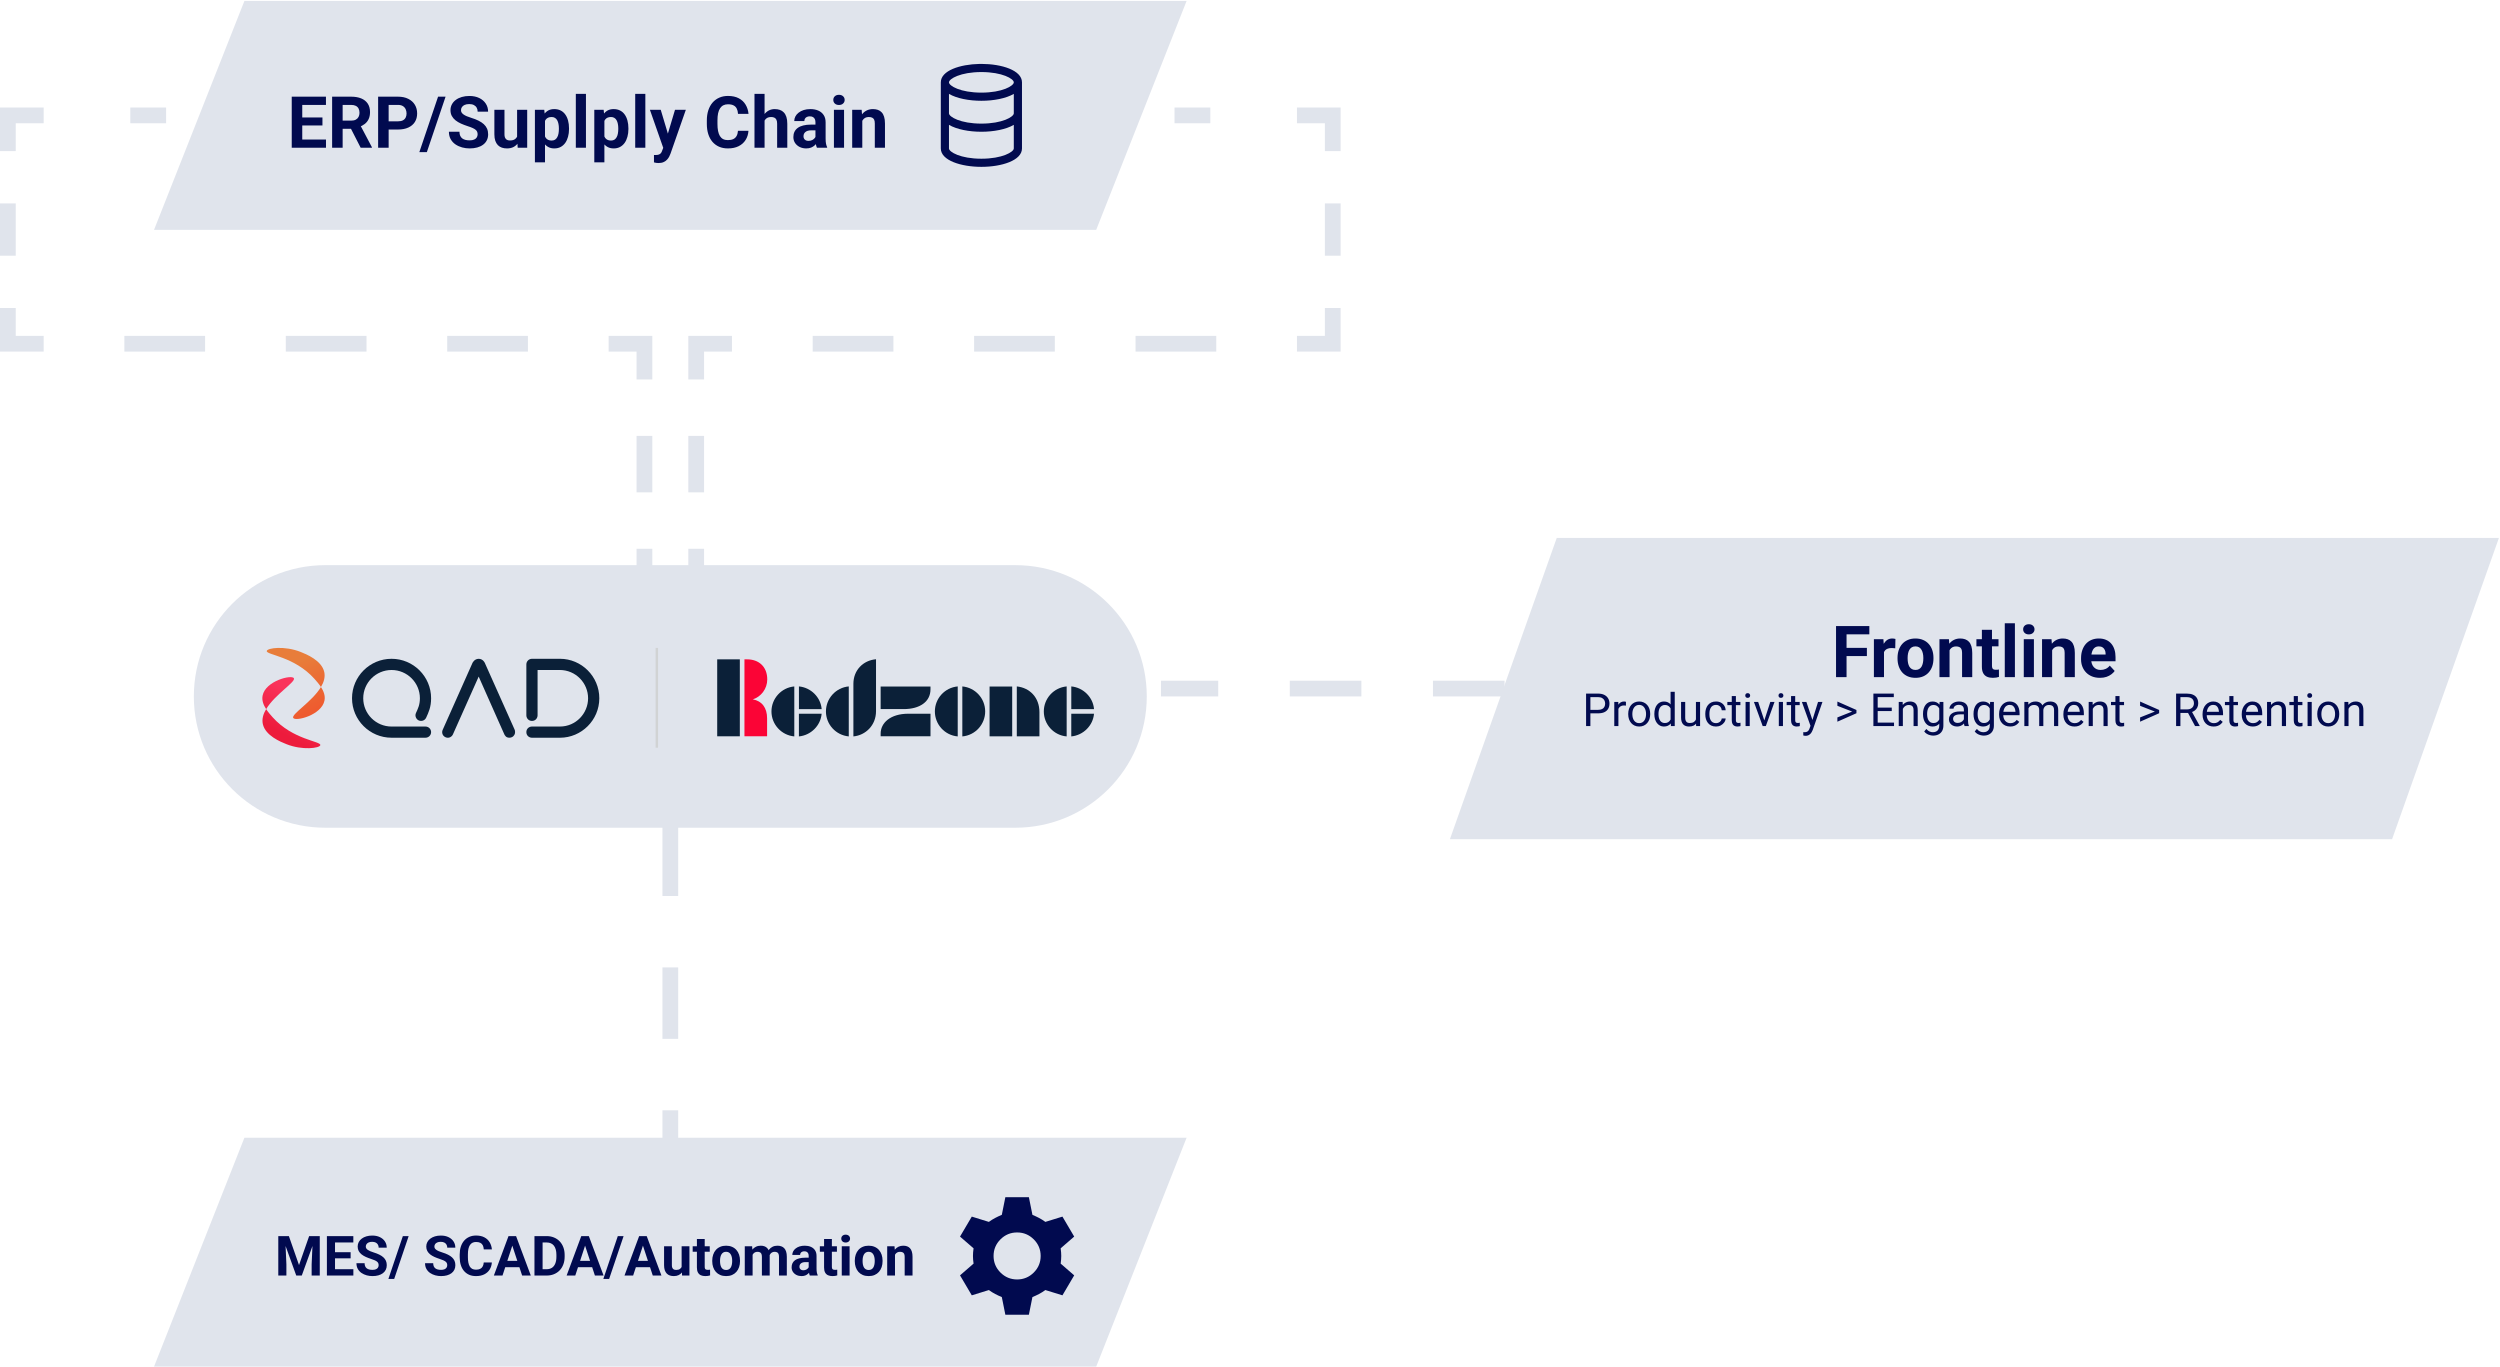 <svg xmlns="http://www.w3.org/2000/svg" width="766" height="419" viewBox="0 0 766 419" fill="none"><path d="M311.065 173.16H99.701C77.44 173.16 59.393 191.17 59.393 213.386V213.391C59.393 235.607 77.44 253.617 99.701 253.617H311.065C333.327 253.617 351.373 235.607 351.373 213.391V213.386C351.373 191.17 333.327 173.16 311.065 173.16Z" fill="#E0E4EC"></path><path d="M335.876 70.424H47.195L74.891 0.285H363.577L335.876 70.424Z" fill="#E0E4EC"></path><path d="M335.876 418.732H47.195L74.891 348.594H363.577L335.876 418.732Z" fill="#E0E4EC"></path><path d="M732.939 257.126H444.253L476.985 164.828H765.667L732.939 257.126Z" fill="#E0E4EC"></path><path d="M50.892 32.945H39.926V37.761H50.892V32.945Z" fill="#E0E4EC"></path><path d="M4.825 46.297H0V32.945H13.379V37.761H4.825V46.297Z" fill="#E0E4EC"></path><path d="M4.825 62.324H0V78.351H4.825V62.324Z" fill="#E0E4EC"></path><path d="M13.379 107.727H0V94.375H4.825V102.911H13.379V107.727Z" fill="#E0E4EC"></path><path d="M161.757 107.729H137.026V102.914H161.757V107.729ZM112.299 107.729H87.568V102.914H112.299V107.729ZM62.837 107.729H38.106V102.914H62.837V107.729Z" fill="#E0E4EC"></path><path d="M199.867 116.266H195.042V107.729H186.488V102.914H199.867V116.266Z" fill="#E0E4EC"></path><path d="M199.867 133.562H195.042V150.854H199.867V133.562Z" fill="#E0E4EC"></path><path d="M199.867 168.148H195.042V179.093H199.867V168.148Z" fill="#E0E4EC"></path><path d="M370.841 32.945H359.874V37.761H370.841V32.945Z" fill="#E0E4EC"></path><path d="M410.767 46.297H405.941V37.761H397.388V32.945H410.767V46.297Z" fill="#E0E4EC"></path><path d="M410.767 62.324H405.941V78.351H410.767V62.324Z" fill="#E0E4EC"></path><path d="M410.767 107.727H397.388V102.911H405.941V94.375H410.767V107.727Z" fill="#E0E4EC"></path><path d="M372.661 107.729H347.93V102.914H372.661V107.729ZM323.199 107.729H298.467V102.914H323.199V107.729ZM273.741 107.729H249.009V102.914H273.741V107.729Z" fill="#E0E4EC"></path><path d="M215.725 116.266H210.899V102.914H224.278V107.729H215.725V116.266Z" fill="#E0E4EC"></path><path d="M215.725 133.562H210.899V150.854H215.725V133.562Z" fill="#E0E4EC"></path><path d="M215.725 168.148H210.899V179.093H215.725V168.148Z" fill="#E0E4EC"></path><path d="M207.798 357.704H202.973V340.193H207.798V357.704ZM207.798 318.305H202.973V296.417H207.798V318.305ZM207.798 274.529H202.973V252.641H207.798V274.529Z" fill="#E0E4EC"></path><path d="M460.992 213.386H439.06V208.57H460.992V213.386ZM417.127 213.386H395.194V208.57H417.127V213.386ZM373.262 213.386H355.716V208.57H373.262V213.386Z" fill="#E0E4EC"></path><path d="M300.696 19.582C300.503 19.582 300.31 19.582 300.117 19.586C294.134 19.705 288.264 21.635 288.264 25.229V45.476C288.264 49.184 294.52 51.123 300.7 51.123C306.881 51.123 313.136 49.184 313.136 45.476V25.229C313.136 21.521 306.881 19.582 300.7 19.582H300.696ZM300.696 22.077C307.122 22.077 310.627 24.161 310.627 25.229C310.627 26.297 307.122 28.381 300.696 28.381C294.269 28.381 290.765 26.297 290.765 25.229C290.765 24.161 294.269 22.077 300.696 22.077ZM300.696 48.632C294.269 48.632 290.765 46.548 290.765 45.48V38.257C293.155 39.654 296.936 40.371 300.696 40.371C304.455 40.371 308.236 39.654 310.627 38.257V45.48C310.627 46.548 307.122 48.632 300.696 48.632ZM300.696 37.876C294.269 37.876 290.765 35.792 290.765 34.724V28.766C293.155 30.163 296.936 30.881 300.696 30.881C304.455 30.881 308.236 30.163 310.627 28.766V34.724C310.627 35.792 307.122 37.876 300.696 37.876Z" fill="#010A4F"></path><path d="M325.168 384.829C325.168 384.111 325.107 383.332 324.988 382.487L329.133 378.889L325.532 372.769L320.299 374.388C319.637 373.911 318.996 373.504 318.36 373.176C317.724 372.843 317.049 372.532 316.334 372.226L315.25 366.828H308.039L306.955 372.226C306.231 372.532 305.556 372.839 304.929 373.176C304.293 373.504 303.648 373.911 302.985 374.388L297.757 372.769L294.151 378.889L298.301 382.487C298.173 383.327 298.116 384.111 298.116 384.829C298.116 385.547 298.178 386.326 298.301 387.171L294.151 390.769L297.757 396.889L302.985 395.27C303.648 395.747 304.297 396.154 304.929 396.482C305.556 396.815 306.231 397.126 306.955 397.423L308.039 402.825H315.25L316.334 397.423C317.053 397.126 317.729 396.815 318.36 396.482C318.996 396.154 319.632 395.747 320.299 395.27L325.532 396.889L329.133 390.769L324.988 387.171C325.107 386.331 325.168 385.547 325.168 384.829ZM316.742 389.911C315.325 391.321 313.627 392.026 311.644 392.026C309.662 392.026 307.96 391.321 306.547 389.911C305.135 388.497 304.429 386.803 304.429 384.825C304.429 382.846 305.135 381.147 306.547 379.738C307.96 378.328 309.657 377.623 311.644 377.623C313.632 377.623 315.325 378.328 316.742 379.738C318.154 381.147 318.86 382.842 318.86 384.825C318.86 386.808 318.154 388.497 316.742 389.911Z" fill="#010A4F"></path><path d="M201.626 198.52H200.876V229.102H201.626V198.52Z" fill="#D1D3D4"></path><path d="M293.445 225.638C289.479 225.301 286.444 221.96 286.444 217.981C286.444 214.002 289.475 210.684 293.445 210.32V225.633V225.638ZM294.857 225.638C298.823 225.301 301.858 221.96 301.858 217.981C301.858 214.006 298.827 210.684 294.857 210.32V225.633V225.638Z" fill="#0B2038"></path><path d="M235.038 220.107V225.601H228.099V202.027H228.946C232.437 202.027 235.087 204.212 235.087 208.187C235.087 211.058 233.157 213.51 230.661 214.285C233.459 214.784 235.038 216.863 235.038 220.103V220.107Z" fill="#FB0436"></path><path d="M226.682 202.023H219.751V225.601H226.682V202.023Z" fill="#0B2038"></path><path d="M243.373 225.638C239.442 225.283 236.376 221.965 236.376 217.99C236.376 214.015 239.429 210.679 243.373 210.325V225.638ZM251.76 217.272C251.466 213.634 248.452 210.653 244.794 210.32V217.272H251.76ZM244.785 218.686V225.638C248.444 225.305 251.457 222.324 251.751 218.686H244.785Z" fill="#0B2038"></path><path d="M260.064 225.636C256.107 225.268 253.067 221.954 253.067 217.979C253.067 214.004 256.133 210.664 260.064 210.318V225.636ZM261.48 209.504V225.636C265.213 225.294 268.411 222.239 268.411 217.922V201.992C264.45 202.338 261.48 205.359 261.48 209.504Z" fill="#0B2038"></path><path d="M310.136 225.603H303.205V210.355H310.136V225.603ZM311.548 210.32V225.603H318.483V218.187C318.483 213.709 315.509 210.723 311.548 210.32Z" fill="#0B2038"></path><path d="M326.826 225.638C322.861 225.301 319.825 221.956 319.825 217.981C319.825 214.006 322.857 210.684 326.826 210.32V225.638ZM335.209 217.272C334.915 213.634 331.902 210.653 328.243 210.32V217.272H335.209ZM328.239 218.686V225.638C331.897 225.305 334.911 222.324 335.205 218.686H328.239Z" fill="#0B2038"></path><path d="M276.89 217.268H269.828V210.352H285.102V211.218C285.102 215.001 281.825 217.268 276.89 217.268ZM269.832 224.763V225.599H285.106V218.682H278.32C272.824 218.682 269.832 221.488 269.832 224.763Z" fill="#0B2038"></path><path d="M130.376 226.038H119.976C113.295 226.038 107.86 220.614 107.86 213.947C107.86 207.279 113.295 201.855 119.976 201.855C126.656 201.855 132.091 207.279 132.091 213.947C132.091 216.709 131.297 218.294 130.582 219.883C130.135 220.872 129.029 221.065 128.31 220.745C127.591 220.425 127.012 219.445 127.446 218.477C128.025 217.195 128.657 216.004 128.657 213.951C128.657 209.175 124.761 205.288 119.976 205.288C115.19 205.288 111.295 209.175 111.295 213.951C111.295 218.727 115.19 222.614 119.976 222.614H130.376C131.324 222.614 132.091 223.38 132.091 224.326C132.091 225.271 131.324 226.038 130.376 226.038Z" fill="#0B2038"></path><path d="M171.579 226.042C171.557 226.042 171.535 226.042 171.522 226.042H162.994C162.174 226.042 161.275 225.43 161.275 224.322C161.275 223.214 162.174 222.61 162.994 222.61H171.57C176.452 222.61 180.189 218.587 180.189 213.947C180.189 209.307 176.452 205.292 171.504 205.284H164.714V219.178C164.714 219.993 164.1 220.894 162.994 220.894C161.889 220.894 161.275 219.993 161.275 219.178V203.576C161.275 202.626 162.047 201.852 163.003 201.852H171.579C178.167 201.852 183.628 207.254 183.628 213.947C183.628 220.64 178.167 226.042 171.579 226.042Z" fill="#0B2038"></path><path d="M157.757 223.761C157.726 223.66 157.687 223.559 157.638 223.463L153.313 213.78L148.541 203.103C148.541 203.103 148.001 201.859 146.672 201.859C145.343 201.859 144.768 203.125 144.768 203.125L135.723 223.437C135.657 223.581 135.649 223.603 135.618 223.678C135.328 224.325 135.46 225.429 136.522 225.897C137.588 226.37 138.5 225.656 138.772 225.021L146.668 207.305L152.695 220.889L154.537 225.021C154.572 225.105 154.62 225.183 154.673 225.267C154.848 225.577 155.125 225.823 155.463 225.941C155.463 225.941 155.467 225.941 155.471 225.941C155.572 225.971 155.673 225.998 155.774 226.011C156.081 226.076 156.428 226.055 156.787 225.893C157.559 225.551 157.836 224.873 157.823 224.282C157.823 224.107 157.805 223.927 157.757 223.756V223.761Z" fill="#0B2038"></path><path d="M81.545 217.272C80.73 216.015 80.168 214.597 80.466 213.108C81.352 208.652 89.296 206.656 90.033 207.781C90.766 208.897 84.234 212.758 81.545 217.272ZM83.506 219.732C82.875 219.023 82.142 218.191 81.545 217.272C80.664 218.751 80.194 220.301 80.532 221.846C81.313 225.431 86.059 227.331 87.744 228.005C92.648 229.967 97.999 229.249 98.148 228.303C98.341 227.082 89.709 226.688 83.506 219.736V219.732Z" fill="url(#paint0_linear_1973_754)"></path><path d="M98.341 210.498C99.157 211.754 99.719 213.173 99.421 214.661C98.534 219.118 90.59 221.114 89.853 219.989C89.121 218.872 95.652 215.011 98.341 210.498ZM96.381 208.038C97.012 208.747 97.745 209.579 98.341 210.498C99.223 209.018 99.692 207.469 99.355 205.923C98.574 202.338 93.828 200.438 92.143 199.764C87.239 197.803 81.888 198.521 81.738 199.466C81.545 200.688 90.178 201.082 96.381 208.033V208.038Z" fill="url(#paint1_linear_1973_754)"></path><path d="M99.883 42.748V45.262H91.557V42.748H99.883ZM92.61 29.621V45.262H89.388V29.621H92.61ZM98.798 35.991V38.44H91.557V35.991H98.798ZM99.872 29.621V32.145H91.557V29.621H99.872ZM101.762 29.621H107.595C108.791 29.621 109.819 29.8 110.678 30.158C111.545 30.516 112.211 31.046 112.677 31.748C113.142 32.45 113.375 33.313 113.375 34.337C113.375 35.175 113.232 35.895 112.945 36.496C112.666 37.09 112.268 37.588 111.753 37.989C111.244 38.383 110.646 38.698 109.959 38.935L108.938 39.472H103.868L103.846 36.958H107.617C108.183 36.958 108.652 36.858 109.024 36.657C109.397 36.457 109.676 36.177 109.862 35.819C110.055 35.461 110.152 35.046 110.152 34.573C110.152 34.072 110.059 33.639 109.873 33.273C109.687 32.908 109.404 32.629 109.024 32.435C108.645 32.242 108.168 32.145 107.595 32.145H104.985V45.262H101.762V29.621ZM110.507 45.262L106.94 38.29L110.345 38.269L113.955 45.111V45.262H110.507ZM121.947 39.687H117.962V37.173H121.947C122.563 37.173 123.064 37.073 123.451 36.872C123.838 36.664 124.121 36.378 124.3 36.013C124.479 35.648 124.568 35.236 124.568 34.777C124.568 34.312 124.479 33.879 124.3 33.477C124.121 33.077 123.838 32.754 123.451 32.511C123.064 32.267 122.563 32.145 121.947 32.145H119.079V45.262H115.856V29.621H121.947C123.172 29.621 124.221 29.843 125.094 30.287C125.975 30.724 126.649 31.329 127.114 32.102C127.58 32.876 127.812 33.76 127.812 34.756C127.812 35.766 127.58 36.639 127.114 37.377C126.649 38.115 125.975 38.684 125.094 39.085C124.221 39.486 123.172 39.687 121.947 39.687ZM136.524 29.621L130.788 46.605H128.489L134.225 29.621H136.524ZM146.343 41.169C146.343 40.89 146.3 40.639 146.214 40.417C146.135 40.188 145.984 39.98 145.762 39.794C145.54 39.601 145.229 39.411 144.828 39.225C144.427 39.038 143.908 38.845 143.27 38.645C142.561 38.415 141.888 38.158 141.251 37.871C140.621 37.585 140.062 37.252 139.575 36.872C139.095 36.485 138.716 36.038 138.436 35.529C138.164 35.021 138.028 34.43 138.028 33.757C138.028 33.105 138.171 32.514 138.458 31.984C138.744 31.447 139.145 30.989 139.661 30.609C140.177 30.223 140.785 29.925 141.487 29.718C142.196 29.51 142.973 29.406 143.818 29.406C144.971 29.406 145.977 29.614 146.837 30.029C147.696 30.445 148.362 31.014 148.835 31.737C149.315 32.461 149.554 33.288 149.554 34.219H146.353C146.353 33.76 146.257 33.359 146.063 33.016C145.877 32.665 145.591 32.389 145.204 32.188C144.824 31.988 144.344 31.888 143.764 31.888C143.206 31.888 142.74 31.974 142.368 32.145C141.996 32.31 141.716 32.536 141.53 32.822C141.344 33.102 141.251 33.417 141.251 33.768C141.251 34.033 141.315 34.273 141.444 34.487C141.58 34.702 141.781 34.903 142.046 35.089C142.311 35.275 142.636 35.45 143.023 35.615C143.41 35.78 143.858 35.941 144.366 36.099C145.218 36.356 145.967 36.647 146.611 36.969C147.263 37.291 147.807 37.653 148.244 38.054C148.681 38.455 149.01 38.91 149.232 39.418C149.454 39.926 149.565 40.503 149.565 41.148C149.565 41.828 149.433 42.437 149.168 42.974C148.903 43.511 148.52 43.965 148.018 44.338C147.517 44.71 146.919 44.993 146.224 45.187C145.53 45.38 144.753 45.477 143.893 45.477C143.12 45.477 142.357 45.376 141.605 45.176C140.853 44.968 140.169 44.657 139.553 44.241C138.945 43.826 138.458 43.296 138.093 42.651C137.727 42.007 137.545 41.244 137.545 40.363H140.778C140.778 40.85 140.853 41.262 141.004 41.599C141.154 41.935 141.365 42.207 141.637 42.415C141.917 42.623 142.246 42.773 142.626 42.866C143.012 42.959 143.435 43.006 143.893 43.006C144.452 43.006 144.91 42.927 145.268 42.77C145.634 42.612 145.902 42.394 146.074 42.114C146.253 41.835 146.343 41.52 146.343 41.169ZM158.438 42.48V33.639H161.532V45.262H158.621L158.438 42.48ZM158.782 40.095L159.695 40.073C159.695 40.847 159.606 41.566 159.427 42.232C159.247 42.891 158.979 43.464 158.621 43.951C158.263 44.431 157.812 44.807 157.267 45.079C156.723 45.344 156.082 45.477 155.344 45.477C154.779 45.477 154.256 45.398 153.776 45.24C153.303 45.075 152.895 44.821 152.552 44.477C152.215 44.127 151.95 43.679 151.757 43.135C151.57 42.583 151.477 41.921 151.477 41.148V33.639H154.571V41.169C154.571 41.513 154.61 41.803 154.689 42.039C154.775 42.275 154.893 42.469 155.044 42.619C155.194 42.77 155.37 42.877 155.57 42.941C155.778 43.006 156.007 43.038 156.258 43.038C156.895 43.038 157.396 42.909 157.761 42.651C158.134 42.394 158.395 42.043 158.546 41.599C158.703 41.148 158.782 40.646 158.782 40.095ZM166.989 35.873V49.73H163.895V33.639H166.763L166.989 35.873ZM174.347 39.321V39.547C174.347 40.392 174.247 41.176 174.047 41.899C173.853 42.623 173.567 43.253 173.187 43.79C172.808 44.32 172.335 44.735 171.769 45.036C171.211 45.33 170.566 45.477 169.836 45.477C169.127 45.477 168.511 45.333 167.988 45.047C167.465 44.76 167.025 44.359 166.667 43.844C166.316 43.321 166.033 42.716 165.818 42.028C165.603 41.341 165.439 40.603 165.324 39.815V39.225C165.439 38.38 165.603 37.606 165.818 36.904C166.033 36.195 166.316 35.583 166.667 35.067C167.025 34.545 167.462 34.14 167.977 33.853C168.5 33.567 169.112 33.424 169.814 33.424C170.552 33.424 171.2 33.563 171.759 33.843C172.324 34.122 172.797 34.523 173.177 35.046C173.563 35.569 173.853 36.192 174.047 36.915C174.247 37.638 174.347 38.44 174.347 39.321ZM171.243 39.547V39.321C171.243 38.827 171.2 38.372 171.114 37.957C171.035 37.535 170.906 37.166 170.727 36.851C170.555 36.535 170.326 36.292 170.04 36.12C169.76 35.941 169.42 35.852 169.019 35.852C168.597 35.852 168.235 35.92 167.934 36.056C167.641 36.192 167.401 36.389 167.215 36.647C167.028 36.904 166.889 37.212 166.796 37.57C166.703 37.928 166.645 38.333 166.624 38.784V40.277C166.66 40.807 166.76 41.283 166.925 41.706C167.089 42.121 167.344 42.451 167.687 42.694C168.031 42.938 168.482 43.06 169.041 43.06C169.449 43.06 169.793 42.97 170.072 42.791C170.351 42.605 170.577 42.351 170.749 42.028C170.928 41.706 171.053 41.334 171.125 40.911C171.204 40.489 171.243 40.034 171.243 39.547ZM179.536 28.762V45.262H176.431V28.762H179.536ZM185.186 35.873V49.73H182.093V33.639H184.961L185.186 35.873ZM192.545 39.321V39.547C192.545 40.392 192.444 41.176 192.244 41.899C192.051 42.623 191.764 43.253 191.385 43.79C191.005 44.32 190.532 44.735 189.967 45.036C189.408 45.33 188.763 45.477 188.033 45.477C187.324 45.477 186.708 45.333 186.185 45.047C185.663 44.76 185.222 44.359 184.864 43.844C184.513 43.321 184.23 42.716 184.015 42.028C183.801 41.341 183.636 40.603 183.521 39.815V39.225C183.636 38.38 183.801 37.606 184.015 36.904C184.23 36.195 184.513 35.583 184.864 35.067C185.222 34.545 185.659 34.14 186.175 33.853C186.697 33.567 187.31 33.424 188.011 33.424C188.749 33.424 189.397 33.563 189.956 33.843C190.522 34.122 190.994 34.523 191.374 35.046C191.76 35.569 192.051 36.192 192.244 36.915C192.444 37.638 192.545 38.44 192.545 39.321ZM189.44 39.547V39.321C189.44 38.827 189.397 38.372 189.311 37.957C189.233 37.535 189.104 37.166 188.925 36.851C188.753 36.535 188.524 36.292 188.237 36.12C187.958 35.941 187.618 35.852 187.217 35.852C186.794 35.852 186.432 35.92 186.132 36.056C185.838 36.192 185.598 36.389 185.412 36.647C185.226 36.904 185.086 37.212 184.993 37.57C184.9 37.928 184.843 38.333 184.821 38.784V40.277C184.857 40.807 184.957 41.283 185.122 41.706C185.287 42.121 185.541 42.451 185.885 42.694C186.228 42.938 186.679 43.06 187.238 43.06C187.646 43.06 187.99 42.97 188.269 42.791C188.549 42.605 188.774 42.351 188.946 42.028C189.125 41.706 189.25 41.334 189.322 40.911C189.401 40.489 189.44 40.034 189.44 39.547ZM197.733 28.762V45.262H194.629V28.762H197.733ZM203.738 43.951L206.821 33.639H210.14L205.468 47.013C205.367 47.306 205.231 47.621 205.059 47.958C204.895 48.295 204.669 48.613 204.383 48.914C204.103 49.222 203.749 49.473 203.319 49.666C202.897 49.859 202.377 49.956 201.761 49.956C201.468 49.956 201.228 49.938 201.042 49.902C200.856 49.867 200.634 49.816 200.376 49.752V47.485C200.455 47.485 200.537 47.485 200.623 47.485C200.709 47.492 200.791 47.496 200.87 47.496C201.278 47.496 201.611 47.45 201.869 47.356C202.127 47.263 202.334 47.12 202.492 46.927C202.649 46.741 202.775 46.497 202.868 46.196L203.738 43.951ZM202.449 33.639L204.973 42.06L205.414 45.337L203.308 45.562L199.13 33.639H202.449ZM226.114 40.073H229.326C229.261 41.126 228.971 42.06 228.456 42.877C227.947 43.693 227.235 44.331 226.318 44.789C225.409 45.247 224.313 45.477 223.031 45.477C222.028 45.477 221.13 45.305 220.335 44.961C219.54 44.61 218.859 44.109 218.294 43.457C217.735 42.805 217.309 42.018 217.015 41.094C216.722 40.17 216.575 39.135 216.575 37.989V36.904C216.575 35.758 216.725 34.724 217.026 33.8C217.334 32.869 217.771 32.078 218.337 31.426C218.91 30.774 219.594 30.273 220.388 29.922C221.183 29.571 222.071 29.395 223.052 29.395C224.356 29.395 225.455 29.632 226.35 30.105C227.253 30.577 227.951 31.229 228.445 32.06C228.946 32.89 229.247 33.836 229.347 34.895H226.125C226.089 34.265 225.964 33.732 225.749 33.295C225.534 32.851 225.208 32.518 224.771 32.296C224.342 32.067 223.769 31.952 223.052 31.952C222.515 31.952 222.046 32.052 221.645 32.253C221.244 32.453 220.908 32.758 220.635 33.166C220.363 33.574 220.159 34.09 220.023 34.713C219.894 35.329 219.83 36.052 219.83 36.883V37.989C219.83 38.798 219.891 39.511 220.012 40.127C220.134 40.736 220.32 41.251 220.571 41.674C220.829 42.089 221.158 42.404 221.559 42.619C221.968 42.827 222.458 42.931 223.031 42.931C223.704 42.931 224.259 42.823 224.696 42.608C225.133 42.394 225.466 42.075 225.695 41.652C225.931 41.23 226.071 40.703 226.114 40.073ZM234.267 28.762V45.262H231.174V28.762H234.267ZM233.827 39.042H232.978C232.985 38.233 233.093 37.488 233.301 36.808C233.508 36.12 233.805 35.526 234.192 35.024C234.579 34.516 235.041 34.122 235.578 33.843C236.122 33.563 236.724 33.424 237.383 33.424C237.955 33.424 238.475 33.506 238.94 33.671C239.413 33.828 239.817 34.086 240.154 34.444C240.498 34.795 240.763 35.257 240.949 35.83C241.135 36.403 241.228 37.098 241.228 37.914V45.262H238.113V37.893C238.113 37.377 238.038 36.972 237.887 36.679C237.744 36.378 237.533 36.167 237.254 36.045C236.982 35.916 236.645 35.852 236.244 35.852C235.8 35.852 235.42 35.934 235.105 36.099C234.797 36.263 234.55 36.492 234.364 36.786C234.178 37.073 234.042 37.409 233.956 37.796C233.87 38.183 233.827 38.598 233.827 39.042ZM249.854 42.641V37.463C249.854 37.09 249.793 36.772 249.672 36.507C249.55 36.235 249.36 36.023 249.102 35.873C248.852 35.723 248.526 35.648 248.125 35.648C247.781 35.648 247.484 35.708 247.233 35.83C246.983 35.945 246.789 36.113 246.653 36.335C246.517 36.55 246.449 36.804 246.449 37.098H243.355C243.355 36.603 243.47 36.134 243.699 35.69C243.928 35.246 244.261 34.856 244.698 34.52C245.135 34.176 245.654 33.907 246.256 33.714C246.864 33.52 247.545 33.424 248.297 33.424C249.199 33.424 250.001 33.574 250.703 33.875C251.405 34.176 251.956 34.627 252.357 35.228C252.765 35.83 252.969 36.582 252.969 37.484V42.458C252.969 43.095 253.009 43.618 253.088 44.026C253.166 44.427 253.281 44.778 253.431 45.079V45.262H250.305C250.155 44.947 250.04 44.553 249.962 44.08C249.89 43.6 249.854 43.12 249.854 42.641ZM250.262 38.183L250.284 39.934H248.554C248.146 39.934 247.792 39.98 247.491 40.073C247.19 40.166 246.943 40.299 246.75 40.471C246.556 40.635 246.413 40.829 246.32 41.051C246.234 41.273 246.191 41.516 246.191 41.781C246.191 42.046 246.252 42.286 246.374 42.501C246.496 42.709 246.671 42.873 246.9 42.995C247.129 43.11 247.398 43.167 247.706 43.167C248.171 43.167 248.576 43.074 248.92 42.888C249.263 42.702 249.528 42.472 249.715 42.2C249.908 41.928 250.008 41.67 250.015 41.427L250.832 42.737C250.717 43.031 250.56 43.335 250.359 43.65C250.166 43.965 249.919 44.263 249.618 44.542C249.317 44.814 248.955 45.04 248.533 45.219C248.11 45.391 247.609 45.477 247.029 45.477C246.291 45.477 245.622 45.33 245.02 45.036C244.426 44.735 243.953 44.324 243.602 43.801C243.259 43.271 243.087 42.669 243.087 41.996C243.087 41.387 243.201 40.847 243.43 40.374C243.66 39.901 243.996 39.504 244.44 39.182C244.891 38.852 245.454 38.605 246.127 38.44C246.8 38.269 247.58 38.183 248.469 38.183H250.262ZM258.62 33.639V45.262H255.515V33.639H258.62ZM255.322 30.609C255.322 30.158 255.48 29.786 255.795 29.492C256.11 29.199 256.532 29.052 257.062 29.052C257.585 29.052 258.004 29.199 258.319 29.492C258.641 29.786 258.802 30.158 258.802 30.609C258.802 31.061 258.641 31.433 258.319 31.727C258.004 32.02 257.585 32.167 257.062 32.167C256.532 32.167 256.11 32.02 255.795 31.727C255.48 31.433 255.322 31.061 255.322 30.609ZM264.206 36.12V45.262H261.112V33.639H264.012L264.206 36.12ZM263.755 39.042H262.917C262.917 38.183 263.028 37.409 263.25 36.722C263.472 36.027 263.783 35.436 264.184 34.949C264.585 34.455 265.062 34.079 265.613 33.821C266.172 33.556 266.795 33.424 267.482 33.424C268.026 33.424 268.524 33.503 268.975 33.66C269.427 33.818 269.813 34.068 270.135 34.412C270.465 34.756 270.716 35.211 270.887 35.776C271.066 36.342 271.156 37.033 271.156 37.85V45.262H268.041V37.839C268.041 37.323 267.969 36.922 267.826 36.636C267.683 36.349 267.471 36.149 267.192 36.034C266.92 35.912 266.583 35.852 266.182 35.852C265.767 35.852 265.405 35.934 265.097 36.099C264.797 36.263 264.546 36.492 264.345 36.786C264.152 37.073 264.005 37.409 263.905 37.796C263.805 38.183 263.755 38.598 263.755 39.042Z" fill="#010A4F"></path><path d="M565.783 191.832V207.473H562.561V191.832H565.783ZM572.014 198.514V201.027H564.902V198.514H572.014ZM572.766 191.832V194.356H564.902V191.832H572.766ZM577.256 198.385V207.473H574.162V195.85H577.073L577.256 198.385ZM580.758 195.774L580.704 198.643C580.554 198.621 580.371 198.603 580.156 198.589C579.949 198.567 579.759 198.557 579.587 198.557C579.15 198.557 578.771 198.614 578.448 198.729C578.133 198.836 577.868 198.997 577.653 199.212C577.446 199.427 577.288 199.688 577.181 199.996C577.08 200.304 577.023 200.655 577.009 201.049L576.386 200.855C576.386 200.104 576.461 199.412 576.611 198.782C576.762 198.145 576.98 197.59 577.267 197.117C577.56 196.645 577.918 196.279 578.341 196.021C578.763 195.764 579.247 195.635 579.791 195.635C579.963 195.635 580.138 195.649 580.317 195.678C580.496 195.699 580.643 195.731 580.758 195.774ZM581.402 201.779V201.554C581.402 200.701 581.524 199.917 581.768 199.201C582.011 198.478 582.366 197.851 582.831 197.321C583.297 196.791 583.87 196.38 584.55 196.086C585.23 195.785 586.011 195.635 586.892 195.635C587.773 195.635 588.557 195.785 589.244 196.086C589.932 196.38 590.508 196.791 590.974 197.321C591.446 197.851 591.804 198.478 592.048 199.201C592.291 199.917 592.413 200.701 592.413 201.554V201.779C592.413 202.624 592.291 203.409 592.048 204.132C591.804 204.848 591.446 205.475 590.974 206.012C590.508 206.542 589.935 206.953 589.255 207.247C588.575 207.541 587.794 207.688 586.913 207.688C586.032 207.688 585.248 207.541 584.561 207.247C583.88 206.953 583.304 206.542 582.831 206.012C582.366 205.475 582.011 204.848 581.768 204.132C581.524 203.409 581.402 202.624 581.402 201.779ZM584.496 201.554V201.779C584.496 202.266 584.539 202.721 584.625 203.144C584.711 203.566 584.847 203.938 585.033 204.261C585.227 204.576 585.477 204.823 585.785 205.002C586.093 205.181 586.469 205.271 586.913 205.271C587.343 205.271 587.712 205.181 588.02 205.002C588.328 204.823 588.575 204.576 588.761 204.261C588.947 203.938 589.083 203.566 589.169 203.144C589.262 202.721 589.309 202.266 589.309 201.779V201.554C589.309 201.081 589.262 200.637 589.169 200.222C589.083 199.799 588.943 199.427 588.75 199.104C588.564 198.775 588.317 198.517 588.009 198.331C587.701 198.145 587.329 198.052 586.892 198.052C586.455 198.052 586.082 198.145 585.774 198.331C585.474 198.517 585.227 198.775 585.033 199.104C584.847 199.427 584.711 199.799 584.625 200.222C584.539 200.637 584.496 201.081 584.496 201.554ZM597.344 198.331V207.473H594.25V195.85H597.15L597.344 198.331ZM596.893 201.253H596.055C596.055 200.394 596.166 199.62 596.388 198.933C596.61 198.238 596.921 197.647 597.322 197.16C597.723 196.666 598.2 196.29 598.751 196.032C599.31 195.767 599.933 195.635 600.62 195.635C601.164 195.635 601.662 195.714 602.113 195.871C602.565 196.029 602.951 196.279 603.273 196.623C603.603 196.967 603.854 197.422 604.025 197.987C604.204 198.553 604.294 199.244 604.294 200.061V207.473H601.179V200.05C601.179 199.534 601.107 199.133 600.964 198.847C600.821 198.56 600.609 198.36 600.33 198.245C600.058 198.123 599.721 198.062 599.32 198.062C598.905 198.062 598.543 198.145 598.235 198.31C597.935 198.474 597.684 198.703 597.483 198.997C597.29 199.284 597.143 199.62 597.043 200.007C596.943 200.394 596.893 200.809 596.893 201.253ZM612.34 195.85V198.041H605.572V195.85H612.34ZM607.248 192.981H610.342V203.971C610.342 204.307 610.385 204.565 610.471 204.744C610.564 204.923 610.7 205.049 610.879 205.12C611.058 205.185 611.284 205.217 611.556 205.217C611.749 205.217 611.921 205.21 612.071 205.195C612.229 205.174 612.361 205.152 612.469 205.131L612.48 207.408C612.215 207.494 611.928 207.562 611.62 207.612C611.312 207.662 610.972 207.688 610.6 207.688C609.919 207.688 609.325 207.576 608.816 207.354C608.315 207.125 607.928 206.76 607.656 206.259C607.384 205.757 607.248 205.099 607.248 204.282V192.981ZM617.367 190.973V207.473H614.263V190.973H617.367ZM623.19 195.85V207.473H620.085V195.85H623.19ZM619.892 192.82C619.892 192.369 620.049 191.997 620.364 191.703C620.679 191.41 621.102 191.263 621.632 191.263C622.155 191.263 622.574 191.41 622.889 191.703C623.211 191.997 623.372 192.369 623.372 192.82C623.372 193.271 623.211 193.644 622.889 193.938C622.574 194.231 622.155 194.378 621.632 194.378C621.102 194.378 620.679 194.231 620.364 193.938C620.049 193.644 619.892 193.271 619.892 192.82ZM628.775 198.331V207.473H625.682V195.85H628.582L628.775 198.331ZM628.324 201.253H627.486C627.486 200.394 627.597 199.62 627.819 198.933C628.041 198.238 628.353 197.647 628.754 197.16C629.155 196.666 629.631 196.29 630.183 196.032C630.741 195.767 631.364 195.635 632.052 195.635C632.596 195.635 633.094 195.714 633.545 195.871C633.996 196.029 634.383 196.279 634.705 196.623C635.035 196.967 635.285 197.422 635.457 197.987C635.636 198.553 635.726 199.244 635.726 200.061V207.473H632.61V200.05C632.61 199.534 632.539 199.133 632.396 198.847C632.252 198.56 632.041 198.36 631.762 198.245C631.49 198.123 631.153 198.062 630.752 198.062C630.337 198.062 629.975 198.145 629.667 198.31C629.366 198.474 629.116 198.703 628.915 198.997C628.722 199.284 628.575 199.62 628.475 200.007C628.374 200.394 628.324 200.809 628.324 201.253ZM643.428 207.688C642.525 207.688 641.716 207.544 641 207.258C640.284 206.964 639.675 206.56 639.174 206.044C638.68 205.528 638.3 204.93 638.035 204.25C637.77 203.562 637.638 202.832 637.638 202.059V201.629C637.638 200.748 637.763 199.942 638.014 199.212C638.264 198.481 638.622 197.848 639.088 197.311C639.561 196.773 640.134 196.362 640.807 196.075C641.48 195.782 642.239 195.635 643.084 195.635C643.908 195.635 644.638 195.771 645.275 196.043C645.913 196.315 646.446 196.702 646.876 197.203C647.313 197.704 647.642 198.306 647.864 199.008C648.086 199.702 648.197 200.476 648.197 201.328V202.617H638.959V200.555H645.157V200.318C645.157 199.889 645.079 199.506 644.921 199.169C644.771 198.825 644.541 198.553 644.233 198.353C643.926 198.152 643.532 198.052 643.052 198.052C642.644 198.052 642.293 198.141 641.999 198.32C641.705 198.499 641.466 198.75 641.279 199.072C641.1 199.395 640.964 199.774 640.871 200.211C640.785 200.641 640.742 201.113 640.742 201.629V202.059C640.742 202.524 640.807 202.954 640.936 203.348C641.072 203.742 641.261 204.082 641.505 204.368C641.756 204.655 642.056 204.877 642.407 205.034C642.765 205.192 643.17 205.271 643.621 205.271C644.18 205.271 644.699 205.163 645.179 204.948C645.666 204.726 646.085 204.393 646.436 203.949L647.94 205.582C647.696 205.933 647.363 206.27 646.94 206.592C646.525 206.914 646.024 207.179 645.437 207.387C644.849 207.587 644.18 207.688 643.428 207.688ZM489.645 218.569H486.985V217.496H489.645C490.16 217.496 490.577 217.414 490.896 217.25C491.215 217.086 491.447 216.858 491.593 216.566C491.743 216.275 491.818 215.942 491.818 215.568C491.818 215.227 491.743 214.905 491.593 214.604C491.447 214.304 491.215 214.062 490.896 213.88C490.577 213.693 490.16 213.6 489.645 213.6H487.293V222.473H485.974V212.52H489.645C490.397 212.52 491.032 212.649 491.552 212.909C492.071 213.169 492.466 213.529 492.734 213.989C493.003 214.445 493.138 214.967 493.138 215.555C493.138 216.193 493.003 216.737 492.734 217.188C492.466 217.64 492.071 217.984 491.552 218.221C491.032 218.453 490.397 218.569 489.645 218.569ZM495.879 216.238V222.473H494.614V215.076H495.845L495.879 216.238ZM498.19 215.035L498.183 216.211C498.078 216.188 497.978 216.174 497.882 216.17C497.791 216.161 497.686 216.156 497.567 216.156C497.276 216.156 497.018 216.202 496.795 216.293C496.572 216.384 496.383 216.512 496.228 216.676C496.073 216.84 495.95 217.036 495.858 217.264C495.772 217.487 495.715 217.733 495.688 218.002L495.332 218.207C495.332 217.76 495.375 217.341 495.462 216.949C495.553 216.557 495.692 216.211 495.879 215.91C496.066 215.605 496.303 215.368 496.59 215.199C496.882 215.026 497.228 214.939 497.629 214.939C497.72 214.939 497.825 214.951 497.943 214.974C498.062 214.992 498.144 215.012 498.19 215.035ZM498.887 218.856V218.699C498.887 218.166 498.964 217.672 499.119 217.216C499.274 216.756 499.497 216.357 499.789 216.02C500.081 215.678 500.434 215.413 500.849 215.227C501.263 215.035 501.728 214.939 502.243 214.939C502.763 214.939 503.23 215.035 503.645 215.227C504.064 215.413 504.419 215.678 504.711 216.02C505.007 216.357 505.233 216.756 505.388 217.216C505.543 217.672 505.62 218.166 505.62 218.699V218.856C505.62 219.39 505.543 219.884 505.388 220.34C505.233 220.796 505.007 221.194 504.711 221.536C504.419 221.873 504.066 222.138 503.651 222.329C503.241 222.516 502.776 222.609 502.257 222.609C501.737 222.609 501.27 222.516 500.856 222.329C500.441 222.138 500.085 221.873 499.789 221.536C499.497 221.194 499.274 220.796 499.119 220.34C498.964 219.884 498.887 219.39 498.887 218.856ZM500.151 218.699V218.856C500.151 219.226 500.195 219.574 500.281 219.902C500.368 220.226 500.498 220.513 500.671 220.764C500.849 221.014 501.07 221.213 501.334 221.358C501.598 221.5 501.906 221.57 502.257 221.57C502.603 221.57 502.906 221.5 503.166 221.358C503.43 221.213 503.649 221.014 503.822 220.764C503.996 220.513 504.125 220.226 504.212 219.902C504.303 219.574 504.349 219.226 504.349 218.856V218.699C504.349 218.335 504.303 217.991 504.212 217.667C504.125 217.339 503.993 217.049 503.815 216.799C503.642 216.544 503.424 216.343 503.159 216.197C502.899 216.051 502.594 215.979 502.243 215.979C501.897 215.979 501.592 216.051 501.327 216.197C501.067 216.343 500.849 216.544 500.671 216.799C500.498 217.049 500.368 217.339 500.281 217.667C500.195 217.991 500.151 218.335 500.151 218.699ZM511.868 221.037V211.973H513.14V222.473H511.978L511.868 221.037ZM506.892 218.856V218.713C506.892 218.148 506.96 217.635 507.097 217.175C507.238 216.71 507.436 216.311 507.691 215.979C507.951 215.646 508.259 215.391 508.614 215.213C508.974 215.031 509.375 214.939 509.817 214.939C510.282 214.939 510.688 215.021 511.034 215.186C511.385 215.345 511.681 215.58 511.923 215.89C512.169 216.195 512.363 216.564 512.504 216.997C512.645 217.43 512.743 217.92 512.798 218.467V219.096C512.748 219.638 512.65 220.126 512.504 220.559C512.363 220.992 512.169 221.361 511.923 221.666C511.681 221.971 511.385 222.206 511.034 222.37C510.683 222.53 510.273 222.609 509.804 222.609C509.371 222.609 508.974 222.516 508.614 222.329C508.259 222.142 507.951 221.88 507.691 221.543C507.436 221.206 507.238 220.809 507.097 220.354C506.96 219.893 506.892 219.394 506.892 218.856ZM508.163 218.713V218.856C508.163 219.226 508.2 219.572 508.273 219.896C508.35 220.219 508.468 220.504 508.628 220.75C508.787 220.996 508.99 221.19 509.236 221.331C509.482 221.468 509.776 221.536 510.118 221.536C510.537 221.536 510.882 221.447 511.15 221.27C511.424 221.092 511.643 220.857 511.807 220.565C511.971 220.274 512.098 219.957 512.19 219.615V217.968C512.135 217.717 512.055 217.476 511.95 217.243C511.85 217.006 511.718 216.797 511.554 216.614C511.394 216.427 511.196 216.279 510.959 216.17C510.727 216.061 510.451 216.006 510.132 216.006C509.786 216.006 509.487 216.079 509.236 216.225C508.99 216.366 508.787 216.562 508.628 216.812C508.468 217.059 508.35 217.346 508.273 217.674C508.2 217.997 508.163 218.344 508.163 218.713ZM519.634 220.764V215.076H520.905V222.473H519.695L519.634 220.764ZM519.873 219.205L520.399 219.191C520.399 219.684 520.347 220.139 520.242 220.559C520.142 220.973 519.978 221.333 519.75 221.639C519.522 221.944 519.224 222.183 518.855 222.356C518.485 222.525 518.037 222.609 517.508 222.609C517.148 222.609 516.817 222.557 516.517 222.452C516.22 222.347 515.965 222.186 515.751 221.967C515.537 221.748 515.371 221.463 515.252 221.112C515.138 220.761 515.081 220.34 515.081 219.848V215.076H516.346V219.861C516.346 220.194 516.382 220.47 516.455 220.688C516.533 220.903 516.635 221.074 516.763 221.201C516.895 221.324 517.041 221.411 517.2 221.461C517.364 221.511 517.533 221.536 517.706 221.536C518.244 221.536 518.67 221.434 518.984 221.229C519.299 221.019 519.524 220.739 519.661 220.388C519.802 220.032 519.873 219.638 519.873 219.205ZM525.793 221.57C526.094 221.57 526.372 221.509 526.627 221.386C526.882 221.263 527.092 221.094 527.256 220.88C527.42 220.661 527.513 220.413 527.536 220.135H528.739C528.717 220.572 528.568 220.98 528.295 221.358C528.026 221.732 527.673 222.035 527.235 222.268C526.798 222.495 526.317 222.609 525.793 222.609C525.237 222.609 524.752 222.511 524.337 222.315C523.927 222.119 523.585 221.851 523.312 221.509C523.043 221.167 522.84 220.775 522.703 220.333C522.571 219.886 522.505 219.415 522.505 218.918V218.631C522.505 218.134 522.571 217.665 522.703 217.223C522.84 216.776 523.043 216.382 523.312 216.04C523.585 215.698 523.927 215.429 524.337 215.233C524.752 215.037 525.237 214.939 525.793 214.939C526.372 214.939 526.878 215.058 527.311 215.295C527.744 215.527 528.083 215.846 528.329 216.252C528.58 216.653 528.717 217.109 528.739 217.619H527.536C527.513 217.314 527.427 217.038 527.276 216.792C527.131 216.546 526.93 216.35 526.675 216.204C526.424 216.054 526.13 215.979 525.793 215.979C525.406 215.979 525.08 216.056 524.815 216.211C524.556 216.361 524.348 216.566 524.193 216.826C524.043 217.081 523.934 217.366 523.865 217.681C523.801 217.991 523.77 218.307 523.77 218.631V218.918C523.77 219.242 523.801 219.561 523.865 219.875C523.929 220.189 524.036 220.474 524.187 220.729C524.342 220.985 524.549 221.19 524.809 221.345C525.073 221.495 525.401 221.57 525.793 221.57ZM533.258 215.076V216.047H529.259V215.076H533.258ZM530.612 213.278H531.877V220.641C531.877 220.891 531.916 221.08 531.993 221.208C532.071 221.336 532.171 221.42 532.294 221.461C532.417 221.502 532.549 221.522 532.69 221.522C532.795 221.522 532.905 221.513 533.019 221.495C533.137 221.472 533.226 221.454 533.285 221.44L533.292 222.473C533.192 222.505 533.06 222.534 532.896 222.562C532.736 222.593 532.542 222.609 532.315 222.609C532.005 222.609 531.72 222.548 531.46 222.425C531.2 222.302 530.993 222.097 530.838 221.81C530.688 221.518 530.612 221.126 530.612 220.634V213.278ZM536.115 215.076V222.473H534.844V215.076H536.115ZM534.748 213.114C534.748 212.909 534.81 212.736 534.933 212.595C535.06 212.453 535.247 212.383 535.493 212.383C535.735 212.383 535.919 212.453 536.047 212.595C536.179 212.736 536.245 212.909 536.245 213.114C536.245 213.31 536.179 213.479 536.047 213.62C535.919 213.757 535.735 213.825 535.493 213.825C535.247 213.825 535.06 213.757 534.933 213.62C534.81 213.479 534.748 213.31 534.748 213.114ZM540.395 221.331L542.418 215.076H543.71L541.051 222.473H540.203L540.395 221.331ZM538.706 215.076L540.791 221.365L540.935 222.473H540.087L537.407 215.076H538.706ZM546.301 215.076V222.473H545.029V215.076H546.301ZM544.934 213.114C544.934 212.909 544.995 212.736 545.118 212.595C545.246 212.453 545.433 212.383 545.679 212.383C545.92 212.383 546.105 212.453 546.232 212.595C546.365 212.736 546.431 212.909 546.431 213.114C546.431 213.31 546.365 213.479 546.232 213.62C546.105 213.757 545.92 213.825 545.679 213.825C545.433 213.825 545.246 213.757 545.118 213.62C544.995 213.479 544.934 213.31 544.934 213.114ZM551.428 215.076V216.047H547.429V215.076H551.428ZM548.782 213.278H550.047V220.641C550.047 220.891 550.086 221.08 550.163 221.208C550.241 221.336 550.341 221.42 550.464 221.461C550.587 221.502 550.719 221.522 550.86 221.522C550.965 221.522 551.075 221.513 551.189 221.495C551.307 221.472 551.396 221.454 551.455 221.44L551.462 222.473C551.362 222.505 551.23 222.534 551.065 222.562C550.906 222.593 550.712 222.609 550.484 222.609C550.175 222.609 549.89 222.548 549.63 222.425C549.37 222.302 549.163 222.097 549.008 221.81C548.857 221.518 548.782 221.126 548.782 220.634V213.278ZM554.989 221.707L557.047 215.076H558.4L555.434 223.614C555.365 223.797 555.274 223.993 555.16 224.202C555.051 224.416 554.91 224.619 554.736 224.811C554.563 225.002 554.354 225.157 554.107 225.275C553.866 225.398 553.577 225.46 553.239 225.46C553.139 225.46 553.011 225.446 552.857 225.419C552.702 225.392 552.592 225.369 552.528 225.351L552.522 224.325C552.558 224.33 552.615 224.334 552.692 224.339C552.774 224.348 552.831 224.353 552.863 224.353C553.15 224.353 553.394 224.314 553.595 224.236C553.795 224.163 553.964 224.038 554.101 223.86C554.242 223.687 554.363 223.448 554.463 223.143L554.989 221.707ZM553.479 215.076L555.399 220.818L555.728 222.151L554.818 222.616L552.098 215.076H553.479ZM567.834 218.152L562.974 216.259V214.953L568.812 217.537V218.337L567.834 218.152ZM562.974 219.82L567.848 217.886L568.812 217.742V218.535L562.974 221.126V219.82ZM580.33 221.399V222.473H575.06V221.399H580.33ZM575.326 212.52V222.473H574.007V212.52H575.326ZM579.633 216.799V217.872H575.06V216.799H579.633ZM580.262 212.52V213.6H575.06V212.52H580.262ZM583.037 216.655V222.473H581.773V215.076H582.969L583.037 216.655ZM582.736 218.494L582.21 218.474C582.215 217.968 582.29 217.501 582.436 217.072C582.581 216.639 582.787 216.263 583.051 215.944C583.315 215.625 583.63 215.379 583.994 215.206C584.363 215.028 584.771 214.939 585.218 214.939C585.582 214.939 585.911 214.99 586.202 215.09C586.494 215.186 586.742 215.34 586.947 215.555C587.157 215.769 587.316 216.047 587.426 216.389C587.535 216.726 587.59 217.138 587.59 217.626V222.473H586.318V217.612C586.318 217.225 586.261 216.915 586.148 216.683C586.034 216.446 585.867 216.275 585.648 216.17C585.43 216.061 585.161 216.006 584.842 216.006C584.527 216.006 584.24 216.072 583.981 216.204C583.725 216.336 583.504 216.519 583.317 216.751C583.135 216.983 582.992 217.25 582.887 217.551C582.787 217.847 582.736 218.161 582.736 218.494ZM594.303 215.076H595.451V222.315C595.451 222.967 595.319 223.523 595.055 223.983C594.79 224.444 594.421 224.792 593.947 225.029C593.478 225.271 592.936 225.392 592.32 225.392C592.065 225.392 591.764 225.351 591.418 225.269C591.076 225.191 590.739 225.057 590.406 224.865C590.078 224.678 589.802 224.425 589.579 224.106L590.242 223.354C590.552 223.728 590.876 223.988 591.213 224.134C591.555 224.28 591.892 224.353 592.225 224.353C592.626 224.353 592.972 224.277 593.264 224.127C593.555 223.977 593.781 223.753 593.94 223.457C594.105 223.165 594.187 222.805 594.187 222.377V216.703L594.303 215.076ZM589.21 218.856V218.713C589.21 218.148 589.276 217.635 589.408 217.175C589.545 216.71 589.739 216.311 589.989 215.979C590.245 215.646 590.552 215.391 590.912 215.213C591.272 215.031 591.678 214.939 592.129 214.939C592.594 214.939 592.999 215.021 593.346 215.186C593.697 215.345 593.993 215.58 594.234 215.89C594.481 216.195 594.674 216.564 594.815 216.997C594.957 217.43 595.055 217.92 595.109 218.467V219.096C595.059 219.638 594.961 220.126 594.815 220.559C594.674 220.992 594.481 221.361 594.234 221.666C593.993 221.971 593.697 222.206 593.346 222.37C592.995 222.53 592.585 222.609 592.115 222.609C591.673 222.609 591.272 222.516 590.912 222.329C590.557 222.142 590.251 221.88 589.996 221.543C589.741 221.206 589.545 220.809 589.408 220.354C589.276 219.893 589.21 219.394 589.21 218.856ZM590.475 218.713V218.856C590.475 219.226 590.511 219.572 590.584 219.896C590.662 220.219 590.778 220.504 590.933 220.75C591.092 220.996 591.295 221.19 591.541 221.331C591.787 221.468 592.081 221.536 592.423 221.536C592.842 221.536 593.189 221.447 593.462 221.27C593.735 221.092 593.952 220.857 594.111 220.565C594.275 220.274 594.403 219.957 594.494 219.615V217.968C594.444 217.717 594.367 217.476 594.262 217.243C594.162 217.006 594.029 216.797 593.865 216.614C593.706 216.427 593.508 216.279 593.271 216.17C593.034 216.061 592.756 216.006 592.437 216.006C592.09 216.006 591.792 216.079 591.541 216.225C591.295 216.366 591.092 216.562 590.933 216.812C590.778 217.059 590.662 217.346 590.584 217.674C590.511 217.997 590.475 218.344 590.475 218.713ZM601.733 221.208V217.4C601.733 217.109 601.674 216.856 601.556 216.642C601.442 216.423 601.269 216.254 601.036 216.136C600.804 216.017 600.517 215.958 600.175 215.958C599.856 215.958 599.576 216.013 599.334 216.122C599.097 216.231 598.91 216.375 598.773 216.553C598.641 216.73 598.575 216.922 598.575 217.127H597.311C597.311 216.863 597.379 216.601 597.516 216.341C597.652 216.081 597.848 215.846 598.104 215.637C598.363 215.423 598.673 215.254 599.033 215.131C599.398 215.003 599.803 214.939 600.25 214.939C600.788 214.939 601.262 215.031 601.672 215.213C602.087 215.395 602.41 215.671 602.643 216.04C602.88 216.405 602.998 216.863 602.998 217.414V220.859C602.998 221.105 603.019 221.368 603.06 221.646C603.105 221.924 603.171 222.163 603.258 222.363V222.473H601.939C601.875 222.327 601.825 222.133 601.788 221.892C601.752 221.646 601.733 221.418 601.733 221.208ZM601.952 217.988L601.966 218.877H600.688C600.328 218.877 600.006 218.907 599.724 218.966C599.441 219.021 599.204 219.105 599.013 219.219C598.821 219.333 598.676 219.476 598.575 219.649C598.475 219.818 598.425 220.016 598.425 220.244C598.425 220.477 598.477 220.688 598.582 220.88C598.687 221.071 598.844 221.224 599.054 221.338C599.268 221.447 599.53 221.502 599.84 221.502C600.227 221.502 600.569 221.42 600.865 221.256C601.162 221.092 601.396 220.891 601.569 220.654C601.747 220.417 601.843 220.187 601.857 219.964L602.397 220.572C602.365 220.764 602.278 220.976 602.137 221.208C601.996 221.44 601.806 221.664 601.569 221.878C601.337 222.088 601.059 222.263 600.735 222.404C600.416 222.541 600.056 222.609 599.655 222.609C599.154 222.609 598.714 222.511 598.336 222.315C597.962 222.119 597.671 221.857 597.461 221.529C597.256 221.197 597.153 220.825 597.153 220.415C597.153 220.019 597.231 219.67 597.386 219.369C597.541 219.064 597.764 218.811 598.056 218.61C598.347 218.405 598.698 218.25 599.108 218.146C599.519 218.041 599.977 217.988 600.482 217.988H601.952ZM609.779 215.076H610.928V222.315C610.928 222.967 610.796 223.523 610.531 223.983C610.267 224.444 609.898 224.792 609.424 225.029C608.954 225.271 608.412 225.392 607.797 225.392C607.542 225.392 607.241 225.351 606.895 225.269C606.553 225.191 606.216 225.057 605.883 224.865C605.555 224.678 605.279 224.425 605.056 224.106L605.719 223.354C606.029 223.728 606.352 223.988 606.69 224.134C607.031 224.28 607.369 224.353 607.701 224.353C608.102 224.353 608.449 224.277 608.74 224.127C609.032 223.977 609.258 223.753 609.417 223.457C609.581 223.165 609.663 222.805 609.663 222.377V216.703L609.779 215.076ZM604.687 218.856V218.713C604.687 218.148 604.753 217.635 604.885 217.175C605.022 216.71 605.215 216.311 605.466 215.979C605.721 215.646 606.029 215.391 606.389 215.213C606.749 215.031 607.154 214.939 607.606 214.939C608.07 214.939 608.476 215.021 608.822 215.186C609.173 215.345 609.469 215.58 609.711 215.89C609.957 216.195 610.151 216.564 610.292 216.997C610.433 217.43 610.531 217.92 610.586 218.467V219.096C610.536 219.638 610.438 220.126 610.292 220.559C610.151 220.992 609.957 221.361 609.711 221.666C609.469 221.971 609.173 222.206 608.822 222.37C608.471 222.53 608.061 222.609 607.592 222.609C607.15 222.609 606.749 222.516 606.389 222.329C606.033 222.142 605.728 221.88 605.473 221.543C605.218 221.206 605.022 220.809 604.885 220.354C604.753 219.893 604.687 219.394 604.687 218.856ZM605.951 218.713V218.856C605.951 219.226 605.988 219.572 606.061 219.896C606.138 220.219 606.254 220.504 606.409 220.75C606.569 220.996 606.772 221.19 607.018 221.331C607.264 221.468 607.558 221.536 607.899 221.536C608.319 221.536 608.665 221.447 608.939 221.27C609.212 221.092 609.428 220.857 609.588 220.565C609.752 220.274 609.88 219.957 609.971 219.615V217.968C609.921 217.717 609.843 217.476 609.738 217.243C609.638 217.006 609.506 216.797 609.342 216.614C609.182 216.427 608.984 216.279 608.747 216.17C608.51 216.061 608.232 216.006 607.913 216.006C607.567 216.006 607.268 216.079 607.018 216.225C606.772 216.366 606.569 216.562 606.409 216.812C606.254 217.059 606.138 217.346 606.061 217.674C605.988 217.997 605.951 218.344 605.951 218.713ZM615.918 222.609C615.403 222.609 614.936 222.523 614.517 222.35C614.102 222.172 613.744 221.924 613.443 221.604C613.147 221.285 612.919 220.907 612.76 220.47C612.6 220.032 612.521 219.554 612.521 219.034V218.747C612.521 218.146 612.609 217.61 612.787 217.141C612.965 216.667 613.206 216.266 613.512 215.938C613.817 215.609 614.163 215.361 614.551 215.192C614.938 215.024 615.339 214.939 615.754 214.939C616.283 214.939 616.738 215.031 617.121 215.213C617.509 215.395 617.825 215.65 618.071 215.979C618.317 216.302 618.5 216.685 618.618 217.127C618.737 217.564 618.796 218.043 618.796 218.562V219.13H613.273V218.098H617.531V218.002C617.513 217.674 617.445 217.355 617.326 217.045C617.212 216.735 617.03 216.48 616.779 216.279C616.529 216.079 616.187 215.979 615.754 215.979C615.467 215.979 615.203 216.04 614.961 216.163C614.719 216.282 614.512 216.459 614.339 216.696C614.166 216.933 614.031 217.223 613.936 217.564C613.84 217.906 613.792 218.3 613.792 218.747V219.034C613.792 219.385 613.84 219.715 613.936 220.025C614.036 220.331 614.179 220.6 614.366 220.832C614.558 221.064 614.788 221.247 615.057 221.379C615.33 221.511 615.64 221.577 615.986 221.577C616.433 221.577 616.811 221.486 617.121 221.304C617.431 221.121 617.702 220.878 617.935 220.572L618.7 221.181C618.541 221.422 618.338 221.652 618.092 221.871C617.846 222.09 617.543 222.268 617.183 222.404C616.827 222.541 616.406 222.609 615.918 222.609ZM621.53 216.546V222.473H620.259V215.076H621.462L621.53 216.546ZM621.271 218.494L620.683 218.474C620.687 217.968 620.753 217.501 620.881 217.072C621.009 216.639 621.198 216.263 621.448 215.944C621.699 215.625 622.011 215.379 622.385 215.206C622.759 215.028 623.191 214.939 623.684 214.939C624.03 214.939 624.349 214.99 624.641 215.09C624.932 215.186 625.185 215.338 625.399 215.548C625.614 215.757 625.78 216.026 625.898 216.354C626.017 216.683 626.076 217.079 626.076 217.544V222.473H624.812V217.605C624.812 217.218 624.746 216.908 624.613 216.676C624.486 216.443 624.303 216.275 624.066 216.17C623.829 216.061 623.551 216.006 623.232 216.006C622.859 216.006 622.547 216.072 622.296 216.204C622.045 216.336 621.845 216.519 621.694 216.751C621.544 216.983 621.435 217.25 621.366 217.551C621.302 217.847 621.271 218.161 621.271 218.494ZM626.063 217.797L625.215 218.057C625.219 217.651 625.286 217.261 625.413 216.888C625.545 216.514 625.734 216.181 625.981 215.89C626.231 215.598 626.539 215.368 626.903 215.199C627.268 215.026 627.685 214.939 628.154 214.939C628.551 214.939 628.902 214.992 629.207 215.097C629.517 215.201 629.777 215.363 629.986 215.582C630.201 215.796 630.362 216.072 630.472 216.409C630.581 216.746 630.636 217.147 630.636 217.612V222.473H629.364V217.599C629.364 217.184 629.298 216.863 629.166 216.635C629.038 216.402 628.856 216.241 628.619 216.149C628.387 216.054 628.109 216.006 627.785 216.006C627.507 216.006 627.261 216.054 627.047 216.149C626.833 216.245 626.653 216.377 626.507 216.546C626.361 216.71 626.249 216.899 626.172 217.113C626.099 217.327 626.063 217.555 626.063 217.797ZM635.619 222.609C635.104 222.609 634.637 222.523 634.218 222.35C633.803 222.172 633.445 221.924 633.145 221.604C632.848 221.285 632.621 220.907 632.461 220.47C632.301 220.032 632.222 219.554 632.222 219.034V218.747C632.222 218.146 632.311 217.61 632.488 217.141C632.666 216.667 632.908 216.266 633.213 215.938C633.518 215.609 633.865 215.361 634.252 215.192C634.639 215.024 635.04 214.939 635.455 214.939C635.984 214.939 636.44 215.031 636.822 215.213C637.21 215.395 637.526 215.65 637.773 215.979C638.019 216.302 638.201 216.685 638.319 217.127C638.438 217.564 638.497 218.043 638.497 218.562V219.13H632.974V218.098H637.232V218.002C637.214 217.674 637.146 217.355 637.027 217.045C636.913 216.735 636.731 216.48 636.481 216.279C636.23 216.079 635.888 215.979 635.455 215.979C635.168 215.979 634.904 216.04 634.662 216.163C634.421 216.282 634.213 216.459 634.04 216.696C633.867 216.933 633.732 217.223 633.637 217.564C633.541 217.906 633.493 218.3 633.493 218.747V219.034C633.493 219.385 633.541 219.715 633.637 220.025C633.737 220.331 633.881 220.6 634.067 220.832C634.259 221.064 634.489 221.247 634.758 221.379C635.031 221.511 635.341 221.577 635.688 221.577C636.134 221.577 636.512 221.486 636.822 221.304C637.132 221.121 637.403 220.878 637.636 220.572L638.401 221.181C638.242 221.422 638.039 221.652 637.793 221.871C637.547 222.09 637.244 222.268 636.884 222.404C636.528 222.541 636.107 222.609 635.619 222.609ZM641.238 216.655V222.473H639.974V215.076H641.17L641.238 216.655ZM640.938 218.494L640.411 218.474C640.416 217.968 640.491 217.501 640.637 217.072C640.783 216.639 640.988 216.263 641.252 215.944C641.516 215.625 641.831 215.379 642.195 215.206C642.565 215.028 642.972 214.939 643.419 214.939C643.784 214.939 644.112 214.99 644.403 215.09C644.695 215.186 644.943 215.34 645.148 215.555C645.358 215.769 645.518 216.047 645.627 216.389C645.736 216.726 645.791 217.138 645.791 217.626V222.473H644.52V217.612C644.52 217.225 644.463 216.915 644.349 216.683C644.235 216.446 644.068 216.275 643.85 216.17C643.631 216.061 643.362 216.006 643.043 216.006C642.729 216.006 642.441 216.072 642.182 216.204C641.926 216.336 641.705 216.519 641.519 216.751C641.336 216.983 641.193 217.25 641.088 217.551C640.988 217.847 640.938 218.161 640.938 218.494ZM650.809 215.076V216.047H646.81V215.076H650.809ZM648.163 213.278H649.428V220.641C649.428 220.891 649.467 221.08 649.544 221.208C649.621 221.336 649.722 221.42 649.845 221.461C649.968 221.502 650.1 221.522 650.241 221.522C650.346 221.522 650.455 221.513 650.569 221.495C650.688 221.472 650.777 221.454 650.836 221.44L650.843 222.473C650.743 222.505 650.61 222.534 650.446 222.562C650.287 222.593 650.093 222.609 649.865 222.609C649.555 222.609 649.271 222.548 649.011 222.425C648.751 222.302 648.544 222.097 648.389 221.81C648.238 221.518 648.163 221.126 648.163 220.634V213.278ZM660.584 218.152L655.724 216.259V214.953L661.562 217.537V218.337L660.584 218.152ZM655.724 219.82L660.598 217.886L661.562 217.742V218.535L655.724 221.126V219.82ZM666.757 212.52H670.052C670.799 212.52 671.43 212.633 671.945 212.861C672.465 213.089 672.859 213.426 673.128 213.873C673.401 214.315 673.538 214.86 673.538 215.507C673.538 215.963 673.445 216.38 673.258 216.758C673.076 217.132 672.811 217.451 672.465 217.715C672.123 217.975 671.713 218.168 671.234 218.296L670.865 218.439H667.769L667.755 217.366H670.093C670.567 217.366 670.961 217.284 671.275 217.12C671.59 216.951 671.827 216.726 671.986 216.443C672.146 216.161 672.226 215.849 672.226 215.507C672.226 215.124 672.15 214.789 672 214.502C671.85 214.215 671.613 213.994 671.289 213.839C670.97 213.679 670.558 213.6 670.052 213.6H668.076V222.473H666.757V212.52ZM672.574 222.473L670.154 217.961L671.528 217.954L673.982 222.391V222.473H672.574ZM678.262 222.609C677.747 222.609 677.28 222.523 676.86 222.35C676.446 222.172 676.088 221.924 675.787 221.604C675.491 221.285 675.263 220.907 675.104 220.47C674.944 220.032 674.864 219.554 674.864 219.034V218.747C674.864 218.146 674.953 217.61 675.131 217.141C675.309 216.667 675.55 216.266 675.856 215.938C676.161 215.609 676.507 215.361 676.895 215.192C677.282 215.024 677.683 214.939 678.098 214.939C678.626 214.939 679.082 215.031 679.465 215.213C679.852 215.395 680.169 215.65 680.415 215.979C680.661 216.302 680.843 216.685 680.962 217.127C681.08 217.564 681.14 218.043 681.14 218.562V219.13H675.616V218.098H679.875V218.002C679.857 217.674 679.788 217.355 679.67 217.045C679.556 216.735 679.374 216.48 679.123 216.279C678.872 216.079 678.531 215.979 678.098 215.979C677.811 215.979 677.546 216.04 677.305 216.163C677.063 216.282 676.856 216.459 676.683 216.696C676.51 216.933 676.375 217.223 676.279 217.564C676.184 217.906 676.136 218.3 676.136 218.747V219.034C676.136 219.385 676.184 219.715 676.279 220.025C676.38 220.331 676.523 220.6 676.71 220.832C676.901 221.064 677.132 221.247 677.4 221.379C677.674 221.511 677.984 221.577 678.33 221.577C678.777 221.577 679.155 221.486 679.465 221.304C679.775 221.121 680.046 220.878 680.278 220.572L681.044 221.181C680.885 221.422 680.682 221.652 680.436 221.871C680.19 222.09 679.886 222.268 679.526 222.404C679.171 222.541 678.749 222.609 678.262 222.609ZM685.713 215.076V216.047H681.714V215.076H685.713ZM683.067 213.278H684.332V220.641C684.332 220.891 684.371 221.08 684.448 221.208C684.526 221.336 684.626 221.42 684.749 221.461C684.872 221.502 685.004 221.522 685.146 221.522C685.25 221.522 685.36 221.513 685.474 221.495C685.592 221.472 685.681 221.454 685.74 221.44L685.747 222.473C685.647 222.505 685.515 222.534 685.351 222.562C685.191 222.593 684.997 222.609 684.77 222.609C684.46 222.609 684.175 222.548 683.915 222.425C683.655 222.302 683.448 222.097 683.293 221.81C683.143 221.518 683.067 221.126 683.067 220.634V213.278ZM690.266 222.609C689.751 222.609 689.284 222.523 688.864 222.35C688.45 222.172 688.092 221.924 687.791 221.604C687.495 221.285 687.267 220.907 687.107 220.47C686.948 220.032 686.868 219.554 686.868 219.034V218.747C686.868 218.146 686.957 217.61 687.135 217.141C687.313 216.667 687.554 216.266 687.859 215.938C688.165 215.609 688.511 215.361 688.898 215.192C689.286 215.024 689.687 214.939 690.102 214.939C690.63 214.939 691.086 215.031 691.469 215.213C691.856 215.395 692.173 215.65 692.419 215.979C692.665 216.302 692.847 216.685 692.966 217.127C693.084 217.564 693.144 218.043 693.144 218.562V219.13H687.62V218.098H691.879V218.002C691.861 217.674 691.792 217.355 691.674 217.045C691.56 216.735 691.378 216.48 691.127 216.279C690.876 216.079 690.535 215.979 690.102 215.979C689.815 215.979 689.55 216.04 689.309 216.163C689.067 216.282 688.86 216.459 688.687 216.696C688.513 216.933 688.379 217.223 688.283 217.564C688.188 217.906 688.14 218.3 688.14 218.747V219.034C688.14 219.385 688.188 219.715 688.283 220.025C688.384 220.331 688.527 220.6 688.714 220.832C688.905 221.064 689.135 221.247 689.404 221.379C689.678 221.511 689.988 221.577 690.334 221.577C690.781 221.577 691.159 221.486 691.469 221.304C691.779 221.121 692.05 220.878 692.282 220.572L693.048 221.181C692.888 221.422 692.686 221.652 692.44 221.871C692.193 222.09 691.89 222.268 691.53 222.404C691.175 222.541 690.753 222.609 690.266 222.609ZM695.885 216.655V222.473H694.62V215.076H695.816L695.885 216.655ZM695.584 218.494L695.058 218.474C695.062 217.968 695.137 217.501 695.283 217.072C695.429 216.639 695.634 216.263 695.898 215.944C696.163 215.625 696.477 215.379 696.842 215.206C697.211 215.028 697.619 214.939 698.065 214.939C698.43 214.939 698.758 214.99 699.05 215.09C699.342 215.186 699.59 215.34 699.795 215.555C700.005 215.769 700.164 216.047 700.273 216.389C700.383 216.726 700.438 217.138 700.438 217.626V222.473H699.166V217.612C699.166 217.225 699.109 216.915 698.995 216.683C698.881 216.446 698.715 216.275 698.496 216.17C698.277 216.061 698.009 216.006 697.69 216.006C697.375 216.006 697.088 216.072 696.828 216.204C696.573 216.336 696.352 216.519 696.165 216.751C695.983 216.983 695.839 217.25 695.734 217.551C695.634 217.847 695.584 218.161 695.584 218.494ZM705.455 215.076V216.047H701.456V215.076H705.455ZM702.81 213.278H704.074V220.641C704.074 220.891 704.113 221.08 704.19 221.208C704.268 221.336 704.368 221.42 704.491 221.461C704.614 221.502 704.746 221.522 704.888 221.522C704.993 221.522 705.102 221.513 705.216 221.495C705.334 221.472 705.423 221.454 705.482 221.44L705.489 222.473C705.389 222.505 705.257 222.534 705.093 222.562C704.933 222.593 704.74 222.609 704.512 222.609C704.202 222.609 703.917 222.548 703.657 222.425C703.398 222.302 703.19 222.097 703.035 221.81C702.885 221.518 702.81 221.126 702.81 220.634V213.278ZM708.313 215.076V222.473H707.041V215.076H708.313ZM706.945 213.114C706.945 212.909 707.007 212.736 707.13 212.595C707.258 212.453 707.444 212.383 707.69 212.383C707.932 212.383 708.117 212.453 708.244 212.595C708.376 212.736 708.442 212.909 708.442 213.114C708.442 213.31 708.376 213.479 708.244 213.62C708.117 213.757 707.932 213.825 707.69 213.825C707.444 213.825 707.258 213.757 707.13 213.62C707.007 213.479 706.945 213.31 706.945 213.114ZM710.008 218.856V218.699C710.008 218.166 710.085 217.672 710.24 217.216C710.395 216.756 710.619 216.357 710.91 216.02C711.202 215.678 711.555 215.413 711.97 215.227C712.385 215.035 712.849 214.939 713.364 214.939C713.884 214.939 714.351 215.035 714.766 215.227C715.185 215.413 715.54 215.678 715.832 216.02C716.128 216.357 716.354 216.756 716.509 217.216C716.664 217.672 716.741 218.166 716.741 218.699V218.856C716.741 219.39 716.664 219.884 716.509 220.34C716.354 220.796 716.128 221.194 715.832 221.536C715.54 221.873 715.187 222.138 714.773 222.329C714.362 222.516 713.898 222.609 713.378 222.609C712.858 222.609 712.391 222.516 711.977 222.329C711.562 222.138 711.206 221.873 710.91 221.536C710.619 221.194 710.395 220.796 710.24 220.34C710.085 219.884 710.008 219.39 710.008 218.856ZM711.273 218.699V218.856C711.273 219.226 711.316 219.574 711.402 219.902C711.489 220.226 711.619 220.513 711.792 220.764C711.97 221.014 712.191 221.213 712.455 221.358C712.719 221.5 713.027 221.57 713.378 221.57C713.724 221.57 714.027 221.5 714.287 221.358C714.551 221.213 714.77 221.014 714.943 220.764C715.117 220.513 715.246 220.226 715.333 219.902C715.424 219.574 715.47 219.226 715.47 218.856V218.699C715.47 218.335 715.424 217.991 715.333 217.667C715.246 217.339 715.114 217.049 714.937 216.799C714.763 216.544 714.545 216.343 714.28 216.197C714.021 216.051 713.715 215.979 713.364 215.979C713.018 215.979 712.713 216.051 712.448 216.197C712.189 216.343 711.97 216.544 711.792 216.799C711.619 217.049 711.489 217.339 711.402 217.667C711.316 217.991 711.273 218.335 711.273 218.699ZM719.592 216.655V222.473H718.327V215.076H719.523L719.592 216.655ZM719.291 218.494L718.765 218.474C718.769 217.968 718.844 217.501 718.99 217.072C719.136 216.639 719.341 216.263 719.606 215.944C719.87 215.625 720.184 215.379 720.549 215.206C720.918 215.028 721.326 214.939 721.773 214.939C722.137 214.939 722.465 214.99 722.757 215.09C723.049 215.186 723.297 215.34 723.502 215.555C723.712 215.769 723.871 216.047 723.981 216.389C724.09 216.726 724.145 217.138 724.145 217.626V222.473H722.873V217.612C722.873 217.225 722.816 216.915 722.702 216.683C722.588 216.446 722.422 216.275 722.203 216.17C721.984 216.061 721.716 216.006 721.397 216.006C721.082 216.006 720.795 216.072 720.535 216.204C720.28 216.336 720.059 216.519 719.872 216.751C719.69 216.983 719.546 217.25 719.441 217.551C719.341 217.847 719.291 218.161 719.291 218.494Z" fill="#010A4F"></path><path d="M86.405 378.742H88.514L91.618 387.616L94.723 378.742H96.831L92.465 390.828H90.772L86.405 378.742ZM85.268 378.742H87.368L87.75 387.392V390.828H85.268V378.742ZM95.868 378.742H97.977V390.828H95.487V387.392L95.868 378.742ZM108.27 388.886V390.828H101.837V388.886H108.27ZM102.65 378.742V390.828H100.16V378.742H102.65ZM107.431 383.665V385.557H101.837V383.665H107.431ZM108.261 378.742V380.693H101.837V378.742H108.261ZM116.014 387.666C116.014 387.45 115.981 387.256 115.915 387.084C115.854 386.907 115.738 386.747 115.566 386.603C115.394 386.454 115.154 386.307 114.844 386.163C114.534 386.019 114.133 385.87 113.64 385.715C113.092 385.538 112.572 385.339 112.08 385.117C111.593 384.896 111.161 384.639 110.785 384.345C110.414 384.046 110.121 383.701 109.905 383.308C109.695 382.915 109.589 382.458 109.589 381.938C109.589 381.434 109.7 380.978 109.922 380.568C110.143 380.153 110.453 379.799 110.851 379.506C111.25 379.207 111.72 378.977 112.262 378.817C112.81 378.656 113.411 378.576 114.064 378.576C114.955 378.576 115.732 378.737 116.396 379.058C117.06 379.379 117.575 379.819 117.94 380.377C118.311 380.936 118.496 381.576 118.496 382.295H116.023C116.023 381.941 115.948 381.631 115.798 381.365C115.655 381.094 115.433 380.881 115.134 380.726C114.841 380.571 114.47 380.494 114.022 380.494C113.59 380.494 113.231 380.56 112.943 380.693C112.655 380.82 112.439 380.994 112.296 381.216C112.152 381.432 112.08 381.675 112.08 381.946C112.08 382.151 112.13 382.336 112.229 382.502C112.334 382.668 112.489 382.823 112.694 382.967C112.899 383.111 113.151 383.247 113.449 383.374C113.748 383.501 114.094 383.626 114.487 383.748C115.145 383.947 115.724 384.171 116.222 384.42C116.725 384.669 117.146 384.948 117.484 385.258C117.821 385.568 118.076 385.92 118.247 386.312C118.419 386.705 118.505 387.151 118.505 387.649C118.505 388.175 118.402 388.645 118.197 389.06C117.993 389.475 117.697 389.826 117.309 390.114C116.922 390.402 116.46 390.621 115.923 390.77C115.386 390.919 114.786 390.994 114.122 390.994C113.524 390.994 112.935 390.917 112.354 390.762C111.773 390.601 111.244 390.361 110.768 390.04C110.298 389.719 109.922 389.309 109.639 388.811C109.357 388.313 109.216 387.724 109.216 387.043H111.714C111.714 387.419 111.773 387.737 111.889 387.998C112.005 388.258 112.168 388.468 112.379 388.628C112.594 388.789 112.849 388.905 113.142 388.977C113.441 389.049 113.768 389.085 114.122 389.085C114.553 389.085 114.908 389.024 115.184 388.902C115.466 388.781 115.674 388.612 115.807 388.396C115.945 388.18 116.014 387.937 116.014 387.666ZM125.212 378.742L120.779 391.866H119.003L123.435 378.742H125.212ZM137.032 387.666C137.032 387.45 136.999 387.256 136.932 387.084C136.871 386.907 136.755 386.747 136.584 386.603C136.412 386.454 136.171 386.307 135.861 386.163C135.552 386.019 135.15 385.87 134.658 385.715C134.11 385.538 133.59 385.339 133.097 385.117C132.61 384.896 132.179 384.639 131.802 384.345C131.432 384.046 131.138 383.701 130.922 383.308C130.712 382.915 130.607 382.458 130.607 381.938C130.607 381.434 130.718 380.978 130.939 380.568C131.16 380.153 131.47 379.799 131.869 379.506C132.267 379.207 132.738 378.977 133.28 378.817C133.828 378.656 134.428 378.576 135.081 378.576C135.972 378.576 136.75 378.737 137.414 379.058C138.078 379.379 138.592 379.819 138.958 380.377C139.328 380.936 139.514 381.576 139.514 382.295H137.04C137.04 381.941 136.965 381.631 136.816 381.365C136.672 381.094 136.451 380.881 136.152 380.726C135.859 380.571 135.488 380.494 135.04 380.494C134.608 380.494 134.248 380.56 133.961 380.693C133.673 380.82 133.457 380.994 133.313 381.216C133.169 381.432 133.097 381.675 133.097 381.946C133.097 382.151 133.147 382.336 133.247 382.502C133.352 382.668 133.507 382.823 133.712 382.967C133.916 383.111 134.168 383.247 134.467 383.374C134.766 383.501 135.112 383.626 135.505 383.748C136.163 383.947 136.741 384.171 137.239 384.42C137.743 384.669 138.164 384.948 138.501 385.258C138.839 385.568 139.093 385.92 139.265 386.312C139.436 386.705 139.522 387.151 139.522 387.649C139.522 388.175 139.42 388.645 139.215 389.06C139.01 389.475 138.714 389.826 138.327 390.114C137.939 390.402 137.477 390.621 136.941 390.77C136.404 390.919 135.803 390.994 135.139 390.994C134.542 390.994 133.952 390.917 133.371 390.762C132.79 390.601 132.262 390.361 131.786 390.04C131.315 389.719 130.939 389.309 130.657 388.811C130.375 388.313 130.234 387.724 130.234 387.043H132.732C132.732 387.419 132.79 387.737 132.906 387.998C133.023 388.258 133.186 388.468 133.396 388.628C133.612 388.789 133.866 388.905 134.16 388.977C134.459 389.049 134.785 389.085 135.139 389.085C135.571 389.085 135.925 389.024 136.202 388.902C136.484 388.781 136.692 388.612 136.824 388.396C136.963 388.18 137.032 387.937 137.032 387.666ZM148.221 386.819H150.703C150.653 387.632 150.429 388.354 150.031 388.985C149.638 389.616 149.087 390.109 148.379 390.463C147.676 390.817 146.83 390.994 145.839 390.994C145.064 390.994 144.37 390.861 143.755 390.596C143.141 390.325 142.616 389.937 142.178 389.434C141.747 388.93 141.417 388.321 141.191 387.607C140.964 386.894 140.85 386.094 140.85 385.208V384.37C140.85 383.485 140.966 382.685 141.199 381.971C141.437 381.252 141.774 380.64 142.212 380.137C142.654 379.633 143.183 379.246 143.797 378.975C144.411 378.703 145.097 378.568 145.856 378.568C146.863 378.568 147.712 378.75 148.404 379.116C149.101 379.481 149.641 379.985 150.023 380.626C150.41 381.268 150.642 381.999 150.72 382.818H148.23C148.202 382.331 148.105 381.919 147.939 381.581C147.773 381.238 147.521 380.981 147.184 380.809C146.852 380.632 146.409 380.543 145.856 380.543C145.441 380.543 145.078 380.621 144.768 380.776C144.458 380.931 144.198 381.166 143.988 381.481C143.778 381.797 143.62 382.195 143.515 382.677C143.415 383.153 143.365 383.712 143.365 384.354V385.208C143.365 385.834 143.412 386.384 143.506 386.86C143.601 387.331 143.744 387.729 143.938 388.056C144.137 388.377 144.392 388.62 144.702 388.786C145.017 388.947 145.396 389.027 145.839 389.027C146.359 389.027 146.788 388.944 147.126 388.778C147.463 388.612 147.72 388.366 147.898 388.039C148.08 387.713 148.188 387.306 148.221 386.819ZM157.253 380.809L153.965 390.828H151.318L155.808 378.742H157.493L157.253 380.809ZM159.984 390.828L156.688 380.809L156.422 378.742H158.124L162.64 390.828H159.984ZM159.834 386.329V388.28H153.451V386.329H159.834ZM167.471 390.828H164.839L164.856 388.886H167.471C168.124 388.886 168.674 388.739 169.123 388.446C169.571 388.147 169.908 387.713 170.135 387.143C170.368 386.573 170.484 385.884 170.484 385.076V384.486C170.484 383.867 170.418 383.321 170.285 382.851C170.158 382.381 169.967 381.985 169.712 381.664C169.457 381.343 169.145 381.102 168.774 380.942C168.403 380.776 167.977 380.693 167.496 380.693H164.79V378.742H167.496C168.304 378.742 169.042 378.881 169.712 379.157C170.387 379.428 170.971 379.819 171.464 380.328C171.956 380.837 172.335 381.445 172.601 382.154C172.872 382.857 173.007 383.64 173.007 384.503V385.076C173.007 385.933 172.872 386.716 172.601 387.425C172.335 388.133 171.956 388.742 171.464 389.251C170.977 389.755 170.393 390.145 169.712 390.421C169.037 390.693 168.29 390.828 167.471 390.828ZM166.251 378.742V390.828H163.76V378.742H166.251ZM179.548 380.809L176.261 390.828H173.613L178.104 378.742H179.789L179.548 380.809ZM182.279 390.828L178.984 380.809L178.718 378.742H180.42L184.936 390.828H182.279ZM182.13 386.329V388.28H175.747V386.329H182.13ZM191.07 378.742L186.637 391.866H184.861L189.294 378.742H191.07ZM197.279 380.809L193.992 390.828H191.344L195.835 378.742H197.52L197.279 380.809ZM200.01 390.828L196.714 380.809L196.449 378.742H198.151L202.666 390.828H200.01ZM199.86 386.329V388.28H193.477V386.329H199.86ZM208.85 388.678V381.847H211.241V390.828H208.991L208.85 388.678ZM209.116 386.835L209.821 386.819C209.821 387.417 209.752 387.973 209.614 388.487C209.476 388.996 209.268 389.439 208.991 389.815C208.715 390.186 208.366 390.477 207.945 390.687C207.525 390.892 207.03 390.994 206.46 390.994C206.022 390.994 205.618 390.933 205.248 390.812C204.882 390.684 204.567 390.488 204.301 390.222C204.041 389.951 203.837 389.605 203.687 389.185C203.543 388.758 203.471 388.247 203.471 387.649V381.847H205.862V387.666C205.862 387.931 205.892 388.155 205.953 388.338C206.02 388.521 206.111 388.67 206.227 388.786C206.343 388.902 206.479 388.985 206.634 389.035C206.794 389.085 206.971 389.11 207.165 389.11C207.658 389.11 208.045 389.01 208.327 388.811C208.615 388.612 208.817 388.341 208.933 387.998C209.055 387.649 209.116 387.262 209.116 386.835ZM217.466 381.847V383.54H212.237V381.847H217.466ZM213.532 379.63H215.922V388.122C215.922 388.382 215.956 388.581 216.022 388.72C216.094 388.858 216.199 388.955 216.338 389.01C216.476 389.06 216.65 389.085 216.86 389.085C217.01 389.085 217.143 389.079 217.259 389.068C217.381 389.052 217.483 389.035 217.566 389.019L217.574 390.778C217.37 390.845 217.148 390.897 216.91 390.936C216.672 390.975 216.409 390.994 216.122 390.994C215.596 390.994 215.137 390.908 214.744 390.737C214.356 390.56 214.058 390.278 213.847 389.89C213.637 389.503 213.532 388.994 213.532 388.363V379.63ZM218.23 386.429V386.254C218.23 385.596 218.324 384.99 218.512 384.437C218.7 383.878 218.974 383.393 219.334 382.984C219.694 382.574 220.137 382.256 220.662 382.029C221.188 381.797 221.791 381.681 222.472 381.681C223.152 381.681 223.758 381.797 224.29 382.029C224.821 382.256 225.266 382.574 225.626 382.984C225.991 383.393 226.268 383.878 226.456 384.437C226.644 384.99 226.738 385.596 226.738 386.254V386.429C226.738 387.082 226.644 387.688 226.456 388.247C226.268 388.8 225.991 389.284 225.626 389.699C225.266 390.109 224.824 390.427 224.298 390.654C223.772 390.881 223.169 390.994 222.488 390.994C221.808 390.994 221.202 390.881 220.671 390.654C220.145 390.427 219.699 390.109 219.334 389.699C218.974 389.284 218.7 388.8 218.512 388.247C218.324 387.688 218.23 387.082 218.23 386.429ZM220.621 386.254V386.429C220.621 386.805 220.654 387.156 220.72 387.483C220.787 387.809 220.892 388.097 221.036 388.346C221.185 388.59 221.379 388.781 221.617 388.919C221.855 389.057 222.145 389.126 222.488 389.126C222.82 389.126 223.105 389.057 223.343 388.919C223.581 388.781 223.772 388.59 223.916 388.346C224.06 388.097 224.165 387.809 224.232 387.483C224.304 387.156 224.339 386.805 224.339 386.429V386.254C224.339 385.889 224.304 385.546 224.232 385.225C224.165 384.899 224.057 384.611 223.908 384.362C223.764 384.107 223.573 383.908 223.335 383.764C223.097 383.62 222.809 383.548 222.472 383.548C222.134 383.548 221.846 383.62 221.609 383.764C221.376 383.908 221.185 384.107 221.036 384.362C220.892 384.611 220.787 384.899 220.72 385.225C220.654 385.546 220.621 385.889 220.621 386.254ZM230.598 383.706V390.828H228.199V381.847H230.449L230.598 383.706ZM230.266 386.022H229.602C229.602 385.397 229.677 384.821 229.826 384.295C229.981 383.764 230.205 383.305 230.499 382.917C230.797 382.525 231.165 382.22 231.603 382.004C232.04 381.789 232.546 381.681 233.122 381.681C233.52 381.681 233.885 381.742 234.217 381.863C234.549 381.979 234.834 382.165 235.072 382.419C235.316 382.668 235.504 382.995 235.637 383.399C235.77 383.797 235.836 384.276 235.836 384.835V390.828H233.445V385.101C233.445 384.691 233.39 384.376 233.279 384.154C233.169 383.933 233.011 383.778 232.806 383.689C232.607 383.601 232.366 383.557 232.084 383.557C231.774 383.557 231.503 383.62 231.271 383.748C231.044 383.875 230.856 384.052 230.706 384.279C230.557 384.5 230.446 384.76 230.374 385.059C230.302 385.358 230.266 385.679 230.266 386.022ZM235.612 385.748L234.757 385.856C234.757 385.269 234.829 384.724 234.973 384.221C235.122 383.717 235.341 383.274 235.629 382.893C235.922 382.511 236.284 382.215 236.716 382.004C237.148 381.789 237.646 381.681 238.21 381.681C238.642 381.681 239.035 381.744 239.389 381.872C239.743 381.993 240.045 382.19 240.294 382.461C240.548 382.727 240.742 383.075 240.875 383.507C241.013 383.938 241.082 384.467 241.082 385.092V390.828H238.683V385.092C238.683 384.677 238.628 384.362 238.517 384.146C238.412 383.925 238.257 383.772 238.052 383.689C237.853 383.601 237.615 383.557 237.339 383.557C237.051 383.557 236.799 383.615 236.583 383.731C236.367 383.842 236.187 383.997 236.044 384.196C235.9 384.395 235.792 384.627 235.72 384.893C235.648 385.153 235.612 385.438 235.612 385.748ZM247.781 388.803V384.802C247.781 384.514 247.734 384.268 247.64 384.063C247.546 383.853 247.399 383.689 247.2 383.573C247.006 383.457 246.754 383.399 246.444 383.399C246.179 383.399 245.949 383.446 245.755 383.54C245.562 383.629 245.412 383.759 245.307 383.93C245.202 384.096 245.15 384.293 245.15 384.52H242.759C242.759 384.138 242.847 383.775 243.025 383.432C243.202 383.089 243.459 382.787 243.797 382.527C244.134 382.262 244.535 382.054 245 381.905C245.47 381.755 245.996 381.681 246.577 381.681C247.275 381.681 247.894 381.797 248.437 382.029C248.979 382.262 249.405 382.61 249.715 383.075C250.03 383.54 250.188 384.121 250.188 384.818V388.662C250.188 389.154 250.219 389.558 250.279 389.874C250.34 390.183 250.429 390.455 250.545 390.687V390.828H248.13C248.013 390.585 247.925 390.28 247.864 389.915C247.809 389.544 247.781 389.174 247.781 388.803ZM248.096 385.358L248.113 386.711H246.776C246.461 386.711 246.187 386.747 245.955 386.819C245.722 386.891 245.531 386.993 245.382 387.126C245.233 387.253 245.122 387.403 245.05 387.574C244.984 387.746 244.95 387.934 244.95 388.139C244.95 388.343 244.997 388.529 245.091 388.695C245.186 388.855 245.321 388.983 245.498 389.077C245.675 389.165 245.883 389.209 246.121 389.209C246.48 389.209 246.793 389.138 247.059 388.994C247.324 388.85 247.529 388.673 247.673 388.462C247.822 388.252 247.9 388.053 247.905 387.865L248.536 388.877C248.448 389.104 248.326 389.34 248.171 389.583C248.022 389.826 247.831 390.056 247.598 390.272C247.366 390.482 247.086 390.657 246.76 390.795C246.433 390.928 246.046 390.994 245.598 390.994C245.028 390.994 244.51 390.881 244.046 390.654C243.586 390.421 243.221 390.103 242.95 389.699C242.684 389.29 242.551 388.825 242.551 388.305C242.551 387.834 242.64 387.417 242.817 387.051C242.994 386.686 243.254 386.379 243.597 386.13C243.946 385.875 244.38 385.684 244.901 385.557C245.421 385.424 246.024 385.358 246.71 385.358H248.096ZM256.43 381.847V383.54H251.201V381.847H256.43ZM252.496 379.63H254.886V388.122C254.886 388.382 254.92 388.581 254.986 388.72C255.058 388.858 255.163 388.955 255.301 389.01C255.44 389.06 255.614 389.085 255.824 389.085C255.974 389.085 256.107 389.079 256.223 389.068C256.345 389.052 256.447 389.035 256.53 389.019L256.538 390.778C256.333 390.845 256.112 390.897 255.874 390.936C255.636 390.975 255.373 390.994 255.086 390.994C254.56 390.994 254.101 390.908 253.708 390.737C253.32 390.56 253.021 390.278 252.811 389.89C252.601 389.503 252.496 388.994 252.496 388.363V379.63ZM260.315 381.847V390.828H257.916V381.847H260.315ZM257.767 379.506C257.767 379.157 257.888 378.869 258.132 378.643C258.375 378.416 258.702 378.302 259.111 378.302C259.515 378.302 259.839 378.416 260.083 378.643C260.332 378.869 260.456 379.157 260.456 379.506C260.456 379.854 260.332 380.142 260.083 380.369C259.839 380.596 259.515 380.709 259.111 380.709C258.702 380.709 258.375 380.596 258.132 380.369C257.888 380.142 257.767 379.854 257.767 379.506ZM261.909 386.429V386.254C261.909 385.596 262.003 384.99 262.191 384.437C262.379 383.878 262.653 383.393 263.013 382.984C263.373 382.574 263.815 382.256 264.341 382.029C264.867 381.797 265.47 381.681 266.151 381.681C266.831 381.681 267.437 381.797 267.968 382.029C268.5 382.256 268.945 382.574 269.305 382.984C269.67 383.393 269.947 383.878 270.135 384.437C270.323 384.99 270.417 385.596 270.417 386.254V386.429C270.417 387.082 270.323 387.688 270.135 388.247C269.947 388.8 269.67 389.284 269.305 389.699C268.945 390.109 268.502 390.427 267.977 390.654C267.451 390.881 266.848 390.994 266.167 390.994C265.486 390.994 264.88 390.881 264.349 390.654C263.824 390.427 263.378 390.109 263.013 389.699C262.653 389.284 262.379 388.8 262.191 388.247C262.003 387.688 261.909 387.082 261.909 386.429ZM264.299 386.254V386.429C264.299 386.805 264.333 387.156 264.399 387.483C264.465 387.809 264.571 388.097 264.714 388.346C264.864 388.59 265.058 388.781 265.296 388.919C265.533 389.057 265.824 389.126 266.167 389.126C266.499 389.126 266.784 389.057 267.022 388.919C267.26 388.781 267.451 388.59 267.595 388.346C267.739 388.097 267.844 387.809 267.91 387.483C267.982 387.156 268.018 386.805 268.018 386.429V386.254C268.018 385.889 267.982 385.546 267.91 385.225C267.844 384.899 267.736 384.611 267.587 384.362C267.443 384.107 267.252 383.908 267.014 383.764C266.776 383.62 266.488 383.548 266.151 383.548C265.813 383.548 265.525 383.62 265.287 383.764C265.055 383.908 264.864 384.107 264.714 384.362C264.571 384.611 264.465 384.899 264.399 385.225C264.333 385.546 264.299 385.889 264.299 386.254ZM274.227 383.764V390.828H271.837V381.847H274.078L274.227 383.764ZM273.879 386.022H273.231C273.231 385.358 273.317 384.76 273.488 384.229C273.66 383.692 273.901 383.236 274.211 382.859C274.52 382.478 274.888 382.187 275.315 381.988C275.746 381.783 276.228 381.681 276.759 381.681C277.179 381.681 277.564 381.742 277.913 381.863C278.261 381.985 278.56 382.179 278.809 382.444C279.064 382.71 279.257 383.061 279.39 383.499C279.529 383.936 279.598 384.47 279.598 385.101V390.828H277.191V385.092C277.191 384.694 277.135 384.384 277.025 384.163C276.914 383.941 276.751 383.786 276.535 383.698C276.325 383.604 276.064 383.557 275.755 383.557C275.434 383.557 275.154 383.62 274.916 383.748C274.684 383.875 274.49 384.052 274.335 384.279C274.186 384.5 274.072 384.76 273.995 385.059C273.917 385.358 273.879 385.679 273.879 386.022Z" fill="#010A4F"></path><defs><linearGradient id="paint0_linear_1973_754" x1="93.88" y1="212.246" x2="86.879" y2="224.949" gradientUnits="userSpaceOnUse"><stop offset="0.14" stop-color="#FA335B"></stop><stop offset="1" stop-color="#ED1B3C"></stop></linearGradient><linearGradient id="paint1_linear_1973_754" x1="87.037" y1="196.061" x2="96.572" y2="217.276" gradientUnits="userSpaceOnUse"><stop offset="0.33" stop-color="#E87D3A"></stop><stop offset="1" stop-color="#EE5B2F"></stop></linearGradient></defs></svg>